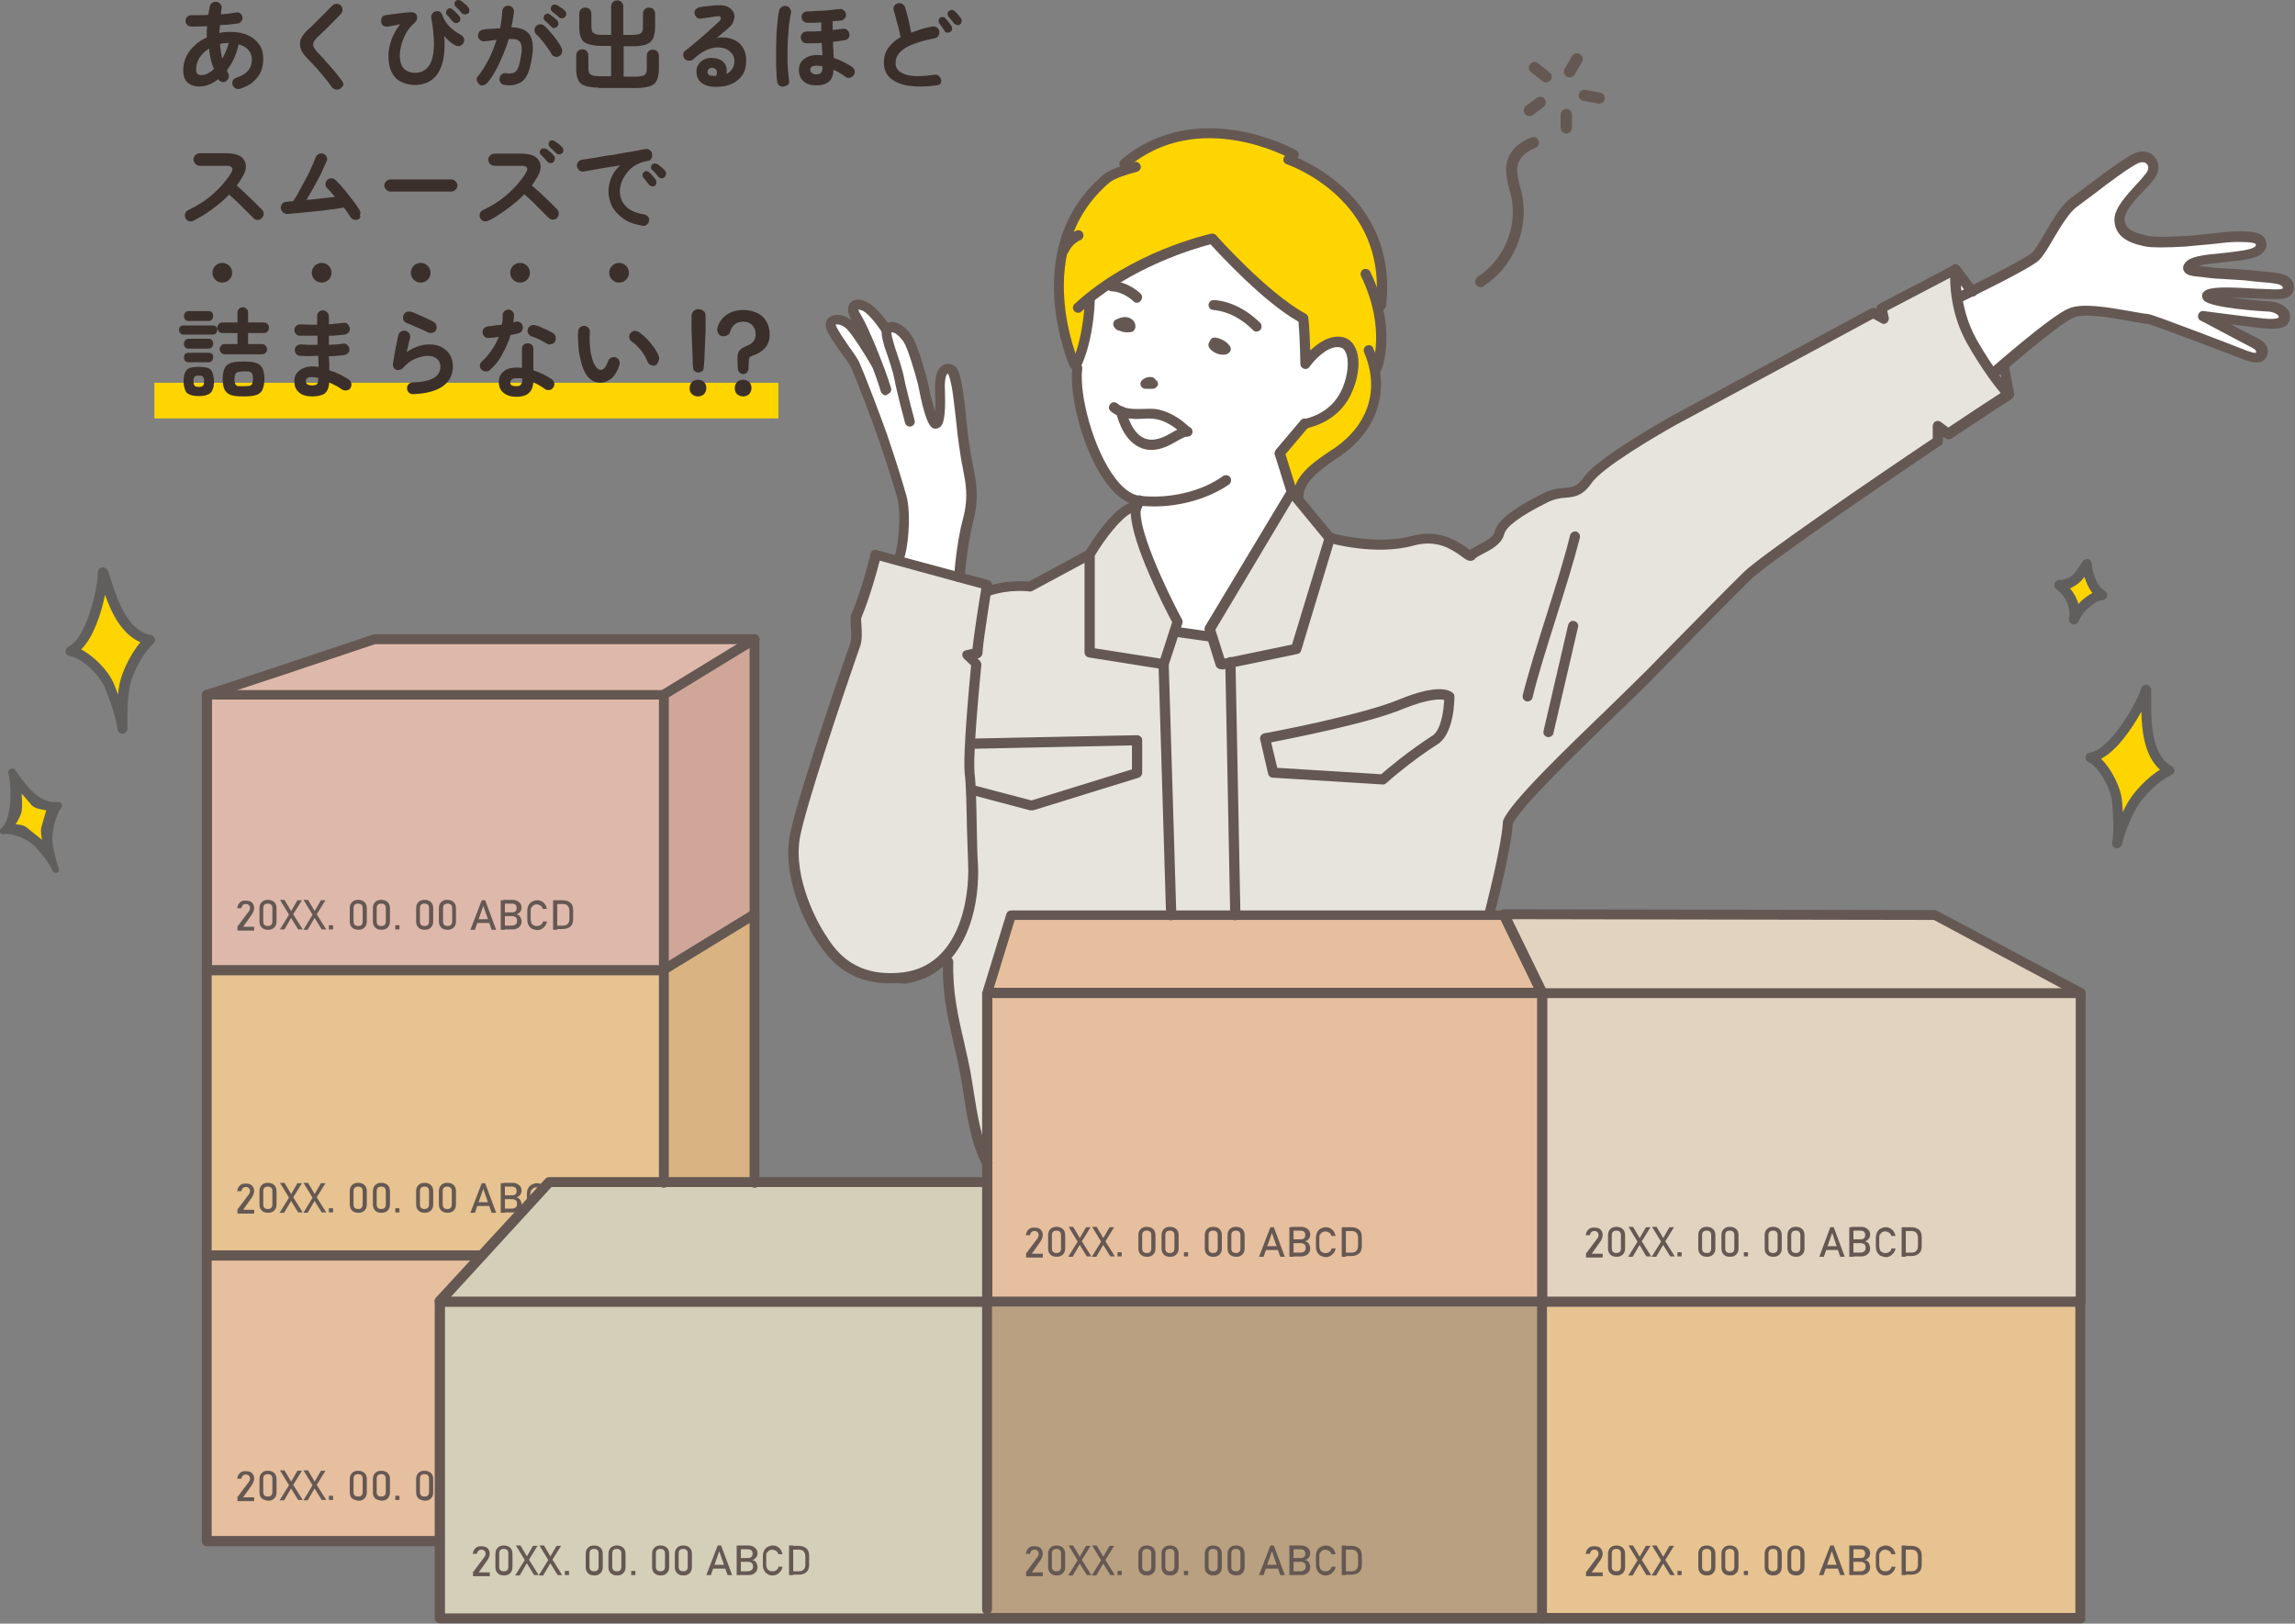<?xml version="1.0" encoding="utf-8"?>
<!-- Generator: Adobe Illustrator 25.0.1, SVG Export Plug-In . SVG Version: 6.00 Build 0)  -->
<svg version="1.1" id="レイヤー_1" xmlns="http://www.w3.org/2000/svg" xmlns:xlink="http://www.w3.org/1999/xlink" x="0px"
	 y="0px" width="605px" height="428px" viewBox="0 0 605 428" style="enable-background:new 0 0 605 428;" xml:space="preserve">
<rect x="0" y="0" width="605" height="428" fill="#808080" stroke="none"/>
<style type="text/css">
	.st0{fill:#FFD500;}
	.st1{fill:#E6BF9E;}
	.st2{fill:#B8A080;}
	.st3{fill:#E1D3BF;}
	.st4{fill:#E6C390;}
	.st5{fill:#D4CFB8;}
	.st6{fill:#DEB9AB;}
	.st7{fill:#CFA698;}
	.st8{fill:#D9B381;}
	.st9{fill:#E7E5DB;}
	.st10{fill:#FFFFFF;}
	.st11{fill:#605F5E;}
	.st12{fill:#655853;}
	.st13{fill:none;stroke:#655853;stroke-width:1.7;stroke-linecap:round;stroke-linejoin:round;stroke-miterlimit:10;}
	.st14{fill:#3B2F2B;}
</style>
<g>
	<rect x="40.7" y="100.9" class="st0" width="164.5" height="9.4"/>
	<g>
		<rect x="260.2" y="261.8" class="st1" width="146.3" height="81.3"/>
		<polygon class="st1" points="406.5,261.8 396.5,241.2 265.9,241.2 261.2,261.8 		"/>
		<polyline class="st2" points="260.2,343.1 260.2,426.6 406.5,426.6 406.5,343.1 261.2,343.1 		"/>
		<polyline class="st3" points="406.6,260.7 406.6,344.2 548.4,344.2 548.4,260.7 407.5,260.7 		"/>
		<polygon class="st4" points="407.1,344.5 548.5,344.5 548.5,425.2 406.5,425.2 		"/>
		<polygon class="st3" points="546.6,261.5 510.1,241.2 397.7,241.2 406.5,261.8 		"/>
		<rect x="115.9" y="344.2" class="st5" width="144.3" height="82.4"/>
		<polygon class="st5" points="116.7,342.2 144.9,311.8 260.5,311.8 260.5,342.2 		"/>
		<polygon class="st6" points="54.5,183.6 54.5,255.7 174.5,255.7 174.5,183.1 		"/>
		<polygon class="st6" points="59,182.5 99.2,168.1 197.9,168.1 174.5,183.1 		"/>
		<polygon class="st7" points="174.5,183.1 174.5,255.7 198.9,241 198.9,169.1 		"/>
		<polygon class="st4" points="54.5,255.7 54.5,331 126.7,331 144.9,311.8 175,311.8 175,255.7 		"/>
		<polygon class="st8" points="175,255.7 198.9,241 198.9,310.7 175,310.7 		"/>
		<polygon class="st1" points="54.5,331 54.5,406.2 115.7,406.2 115.7,343.1 125.9,331.5 		"/>
		<path class="st0" d="M284.3,80.5c0,0,18.4-14.3,34.5-17.3c8.5,9.1,24.7,20.8,24.7,20.8l0.6,12c0,0,9.9-9.4,11.8-3.8
			c1.9,5.7-1.6,11.5-2.7,14.1c-1.1,2.6-9.6,6-9.6,6l-6.1,7.3l3.2,10.2l0.9,0c0,0,3.5-5.9,8.9-9s12.5-12,12.3-17.1s0-7.1,0-7.1
			s1.3-4.9,1.4-9.5c0.1-4.6,0-6.4,0-6.4s2.1-11.7-2.8-19.2s-9.4-12.7-13.3-15c-3.9-2.3-6.9-3.7-6.9-3.7l-1.3-2.4c0,0-8.9-5.2-20.4-5
			c-11.5,0.2-22.1,7.4-22.1,7.4l-0.8,2.3c0,0-7.3,1.7-10.7,8.2c-3.4,6.5-6.7,12.7-6.6,16.1c0.1,3.5,0.6,17.7,0.6,17.7l3.5,9.2
			l2.5-9.2l1.5-6.4l-2.9,0.5"/>
		<path class="st9" d="M260.3,154.1l-2.6,18l-2.6,0.6l2.3,2.3l-1.4,23.9v23.5c0,0,0.9,16.7-2.3,22.3s-7.8,11.8-15.4,12.9
			c-7.6,1.1-14.9-1.3-18.2-5.6c-3.3-4.2-10.6-19.2-11-28.6c-0.4-9.4,16.6-56.3,16.6-56.3l-0.2-3.9l5.4-17L260.3,154.1z"/>
		<path class="st9" d="M259.1,156.9c0,0,5.4-3.6,12.4-2.1c7.5-4.1,15.8-8.5,15.8-8.5s6.3-8.7,8.9-10c2.6-1.3,2.7-2.4,2.7-2.4
			s6.3,19.6,8.9,24.9s2.5,5.8,2.5,5.8l0.2,2.2l8.5,1.2v-1.9l21.3-35.5l10.2,11.3c0,0,7.2,0.1,11.6,0.9c4.3,0.8,10.7-0.3,10.7-0.3
			l5.4,0.3l8.1,3.1l7.1-2.8l2.1-3.2c0,0,7.4-7.3,11.8-8.6c4.4-1.3,9-1.4,9-1.4l3.3-4.6c0,0,16.7-11.8,23.7-15.6s49.6-26.8,49.6-26.8
			h3.5v-1.9l19.1-10c0,0-1,7.4,1.9,13.7c2.9,6.2,8.6,14.9,8.6,14.9l3.5,4.3L513,113.9l-1.8-1l-1.2,3.7l-49,34.6l-32.2,32.4
			l-26.8,26.8l-4.3,5.7l-5,24.3l-126.8,0.8l-5.7,20.5l-0.4,41.5l-4.1-8.3l-2.5-17.9l-4.2-24.8c0,0,6.9-9.7,7.4-18.8
			s-1.3-34.6-1.3-34.6l2.4-23.8l-1-2.6l1.9-1.7L259.1,156.9z"/>
		<path class="st10" d="M356.6,94.7c0.4,3.9-0.8,9-3,10.9c-2.2,1.9-6.3,5-6.3,5l-3.4,1.2l-6,7.8l2.2,10.8l-21.3,35.5v1.9l-9.4-1.2
			l0.7-2.2l-10.7-25.7v-6.9c0,0-5.6-3.6-6.8-5.3c-1.2-1.7-7.2-12-7.6-16s-1.1-15.9-1.1-15.9s3.4-10.8,3.2-16.2
			c5.9-5.3,31.5-15.3,31.5-15.3l24.7,21.4l0.5,10.7c0,0,4.4-4.7,8.1-5C355.7,89.9,356.6,94.7,356.6,94.7z"/>
		<path class="st10" d="M516.1,78v-5.3l3.2,4.1l15.6-7.9l4.4-5l6.6-9.8l12.8-9.5c0,0,5.8-5.3,7.7-2.8c1.9,2.5,0.7,4.3,0.7,4.3
			s-6.7,7-7,8.3s-2.4,4,0.3,7c2.7,2.9,6.7,2.8,12.5,2.4s17.3-1.6,19.6-1.3c2.3,0.4,3.8,0.5,3.6,1.7c-0.1,1.2-1,2.5-3.3,2.9
			c-2.2,0.4-9.9,1.3-11.5,1.8s-2.9,0.8-3.3,1.6s2,1.2,2.4,1.2c0.4,0,18.2,1.2,19.8,1.4c1.6,0.2,2.9,1.4,2.7,3.2
			c-0.2,1.8-4.2,1.3-4.2,1.3L584.6,78c0,0,3.9,2.3,4.4,2c0.5-0.2,11.8,1.7,11.8,1.7s1.5,2,1.2,2.5c-0.3,0.5-2.5,1.2-2.6,1.2
			c-0.2,0-15.1-1.1-15.1-1.1l10.3,6.3c0,0,2.2,1.5,1.5,2.8c-0.7,1.3-2.4,0.8-2.4,0.8l-25.8-9.8c0,0-18.7-3.4-21.3-2.1
			s-18.3,13.3-18.3,13.3l0.7,6.8l-4.6-5.5l-5.4-8.6C518.9,88.3,515.7,80.1,516.1,78z"/>
		<path class="st10" d="M252.5,151.1l1.5-11.5l2.1-9.3l-1.8-11.6l-1.8-17.1c0,0-1.6-4.6-3.2-4.5c-1.6,0.2-2.7,3.1-2.2,5.7
			s0.6,7.6,0.2,7.7s-1.1,0-1.1,0l-3-9.3c0,0-3.3-11-4.2-12.1c-0.9-1.1-4.2-2.7-4.8-3s-2.1-1.1-2.1-1.1s-5.1-5.6-6.1-4.9
			c-0.9,0.7-1.2,1.3-1.2,1.3l0.8,4.7c0,0-4.7-3.2-5.8-1.7c-1.2,1.5,0.5,4.1,0.5,4.1l5,8.5c0,0,10.8,25.7,11.6,31
			c0.8,5.2,1.5,10.5,1.5,10.5l-1.7,9.3C236.7,147.7,252,152.4,252.5,151.1z"/>
		<path class="st0" d="M549.8,150c0,0,0.8,2.4,1.5,4s1.9,2.6,1.9,2.6s-5.2,3.1-5.4,3.5c-0.2,0.4-3.7-5.8-3.7-5.8L549.8,150z"/>
		<path class="st0" d="M565.8,182.9c0,0-0.4,10.1,1.5,14.5c1.9,4.4,3.8,6.1,3.8,6.1s-5.3,3.2-7.4,6.4s-4.7,9.1-4.7,9.1
			s0-4.3-1.1-8.2c-1.1-3.8-4.8-9.9-5.9-10.5c-1-0.6,4.8-2.9,6.7-6C560.6,191.1,565.8,182.9,565.8,182.9z"/>
		<path class="st0" d="M27.6,153.3c0,0-1.4,7.8-3,11.1c-1.6,3.3-5.4,6.8-5.4,6.8s3.9,1.4,5.6,4.1c1.7,2.7,6.6,10.9,6.6,10.9
			s0.3-5.3,1.7-7.9c1.4-2.6,5.4-9.5,5.4-9.5s-6.2-2.9-7.2-6.2C30.3,159.3,27.6,153.3,27.6,153.3z"/>
		<path class="st11" d="M558.1,223.6c-0.1,0-0.2,0-0.3,0c-0.7-0.2-1.2-0.8-1-1.5c0.6-3.3,0.2-7.5,0-10.6l0,0
			c-0.4-4.1-3.9-9.6-6.2-10.6c-0.6-0.2-0.9-0.8-0.8-1.4c0.1-0.6,0.5-1.1,1.1-1.1c5.4-0.8,12.3-12.9,13.6-17c0.2-0.6,0.8-1,1.4-0.9
			c0.6,0.1,1.1,0.6,1.2,1.2c0,0.8,0,1.8,0,3c0,5.3-0.1,14.2,5.4,17.3c0.4,0.2,0.7,0.7,0.7,1.2c0,0.5-0.3,0.9-0.8,1.1
			c-3.2,1.4-7.4,5.6-9.1,8.5c-1.6,2.8-3.1,6.4-3.9,9.8C559.2,223.2,558.7,223.6,558.1,223.6z M559.4,211.2c0.1,1,0.2,2,0.2,2.9
			c0.4-0.9,0.9-1.9,1.4-2.7c1.6-2.7,5-6.4,8.4-8.5c-4.1-3.7-4.8-10.2-4.9-15.3c-2.5,4.5-6.4,10.2-10.6,12.4
			C556.6,202.7,559.1,207.5,559.4,211.2z"/>
		<path class="st11" d="M32,193.4c-0.5-0.1-1-0.6-1-1.1c-0.4-3.2-2-7.8-3.4-11.1c-1.6-3.8-6.6-8-9.1-8.2c-0.6-0.1-1.1-0.5-1.2-1.1
			c-0.1-0.6,0.2-1.2,0.7-1.4c4.9-2.3,7.8-15.6,7.8-19.6c0-0.6,0.4-1.2,1.1-1.3c0.6-0.1,1.3,0.2,1.5,0.8c0.3,0.7,0.6,1.6,0.9,2.6
			c1.6,4.9,4.2,13.1,10.4,14.4c0,0,0,0,0.1,0c0.5,0.1,0.9,0.5,1,1c0.1,0.5,0,1-0.4,1.3c-2.6,2.3-5.4,7.6-6.1,10.8
			c-0.7,3.2-0.8,8.2-0.7,11.5c0,0.7-0.5,1.3-1.2,1.4C32.2,193.4,32.1,193.4,32,193.4z M21.4,171.2c3.3,1.7,7.1,5.5,8.6,9
			c0,0,0,0,0,0c0.2,0.6,0.7,1.6,1.1,2.9c0.1-1.1,0.3-2.2,0.5-3.2c0.7-3.1,2.9-7.6,5.4-10.6c-5-2.2-7.7-7.9-9.3-12.5
			C26.7,161.6,24.7,167.9,21.4,171.2z"/>
		<path class="st11" d="M14.9,230.1c-0.4,0-0.8-0.1-1-0.5c-0.9-2-2.9-4.6-4.6-6.4c-1.9-2.1-6.4-3.7-8.2-3.3
			c-0.4,0.1-0.9-0.1-1.1-0.4s-0.1-0.8,0.3-1.1c3.1-2.6,2.7-12,1.9-14.6c-0.1-0.4,0.1-0.9,0.5-1.1c0.4-0.2,1-0.1,1.2,0.2
			c0.3,0.4,0.7,0.9,1.1,1.5c2.1,2.8,5.5,7.6,10.3,7c0,0,0,0,0,0c0.4,0,0.7,0.1,0.9,0.4c0.2,0.3,0.2,0.7,0,1
			c-1.5,2.1-2.5,6.2-2.4,8.5c0.1,2.3,1,5.6,1.7,7.7c0.2,0.5-0.1,1-0.6,1.2C15.1,230.1,15,230.1,14.9,230.1z"/>
		<path class="st0" d="M5.7,209.2c0,0,0.3,3.2,0,4.7c-0.3,1.5-1.6,3.4-1.6,3.4s1.9,0,2.9,0.8s4.1,3.3,4.1,3.3s-0.5-2.1-0.2-3.3
			s1.3-4.5,1.3-4.5s-3-0.3-3.9-1.4S5.7,209.2,5.7,209.2z"/>
		<path class="st12" d="M525.3,99.9c-0.4,0-0.7-0.2-1-0.5c-0.5-0.6-0.4-1.4,0.1-1.9c0.7-0.6,16.4-14.4,21-16.2
			c3.6-1.5,10.2-0.3,16,0.7c1.9,0.3,3.6,0.7,5,0.8c1.2,0.1,23.3,8.6,24.5,9.1c2.7,1.1,3.6,1.2,3.8,1.1c0.1-0.3,0.3-0.7-1.5-1.6
			c-2.6-1.3-12.6-6.7-13.1-6.9c-0.6-0.3-0.8-1-0.6-1.6c0.2-0.6,0.8-1,1.4-0.9c0,0,9.9,1.3,14.4,1.8c4.6,0.6,5.3,0,5.4-0.1l0,0
			c0,0,0-0.1,0-0.2c0-0.6-1.4-1.4-3.3-1.4c-0.1,0-14.5-0.8-16.4-2.9c-0.3-0.3-0.5-0.8-0.5-1.2c0-0.5,0.2-0.9,0.6-1.2
			c1.3-1.2,5.4-1.2,13.6-0.7c1,0,1.9,0.1,2.8,0.1l0.3,0c1.3,0.1,3.6,0.2,4-0.2c0-0.3,0-1-2.4-1.3c-0.5-0.1-1.6-0.2-2.9-0.3
			c-1.4-0.1-3.1-0.3-4.8-0.5c-1.3-0.1-3-0.2-4.7-0.3c-1.9-0.1-3.8-0.2-5.2-0.4c-0.5-0.1-1.1-0.1-1.6-0.2c-2.4-0.2-3.9-0.4-4.5-1.6
			c-0.2-0.3-0.4-1.1,0.2-1.9c1.2-1.9,4.7-2.3,10.3-2.8l1.6-0.2c1.5-0.2,6-0.6,6.8-1.6c0-0.1,0.1-0.2,0.1-0.5
			c-0.4-0.7-4.3-0.6-5.8-0.6c-0.8,0-3,0.2-5.3,0.5c-2.5,0.2-5.3,0.5-7.5,0.7c-5.2,0.3-8.7,0.3-10.4,0c-2.8-0.6-8.1-1.7-8.3-6.9
			c-0.1-3.1,3-6.4,5.7-9.4c1.1-1.1,2-2.2,2.7-3.1c0.6-0.8,0.7-1.7,0.2-2.3c-0.5-0.6-1.3-0.7-2.3-0.3c-2.2,1-7.9,5.2-12,8.4
			c-1.7,1.3-3.3,2.4-4.3,3.2c-1.9,1.4-4.1,5-6,8.2c-1.5,2.6-2.8,4.8-4,5.9c-2.5,2.3-18.9,10.2-20.7,11.1c-0.7,0.3-1.5,0-1.8-0.6
			c-0.3-0.7,0-1.5,0.6-1.8c7.1-3.5,18.4-9.2,20.1-10.7c0.9-0.8,2.2-3.1,3.5-5.3c2-3.4,4.3-7.3,6.7-9.1c1.1-0.8,2.6-1.9,4.3-3.2
			c4.5-3.4,10.1-7.6,12.6-8.7c2-0.9,4.2-0.5,5.4,1.1c1.2,1.5,1.2,3.7-0.1,5.5c-0.7,1-1.8,2.2-2.9,3.3c-2.3,2.4-5.1,5.5-5,7.5
			c0.1,2.3,1.6,3.4,6.2,4.4c1.5,0.3,4.9,0.3,9.7,0c2.2-0.1,5-0.4,7.4-0.7c2.6-0.3,4.6-0.5,5.5-0.5c3.9-0.1,8-0.1,8.5,2.8
			c0.2,1,0,1.8-0.6,2.5c-1.1,1.4-3.3,2.1-8.6,2.6l-1.6,0.2c-2.6,0.3-5.4,0.5-7,1c0.3,0,0.7,0.1,1,0.1c0.5,0.1,1.1,0.1,1.6,0.2
			c1.3,0.2,3.2,0.3,5.1,0.4c1.7,0.1,3.4,0.2,4.8,0.3c1.7,0.2,3.3,0.3,4.8,0.5c1.3,0.1,2.4,0.2,3,0.3c3.2,0.4,4.8,1.7,4.8,3.9
			c0,0.8-0.3,1.5-0.8,2c-1.2,1.2-3.4,1.1-5.9,1l-0.3,0c-0.9,0-1.8-0.1-2.8-0.1c-1.9-0.1-4.5-0.2-6.8-0.3c3.5,0.5,7.8,0.9,9.7,1
			c2.9,0.1,5.9,1.5,5.9,4.1c0,1.1-0.5,1.8-0.9,2.2c-1.2,1-3.3,1.2-7.5,0.7c-1.9-0.2-4.6-0.6-7.2-0.9c2.7,1.4,5.4,2.9,6.6,3.4
			c2.7,1.3,3.7,3,2.9,4.9c-1.2,2.9-4.6,1.6-7.3,0.5c-3.6-1.4-22.7-8.6-24-8.9c-1.3-0.1-3.1-0.5-5.1-0.8c-4.9-0.9-11.6-2.1-14.5-0.9
			c-3.4,1.4-15.8,11.9-20.2,15.8C525.9,99.8,525.6,99.9,525.3,99.9z"/>
		<path class="st12" d="M321.8,176.4c-0.6,0-1.1-0.4-1.3-0.9l-2.9-9.3c-0.1-0.4-0.1-0.8,0.1-1.1l21.7-36.1c0.4-0.6,1.2-0.8,1.8-0.5
			c0.6,0.4,0.8,1.2,0.5,1.8L320.4,166l2.4,7.6l17.8-3.7l8.7-28.6c0.2-0.7,0.9-1.1,1.7-0.9c0.7,0.2,1.1,1,0.9,1.7l-8.9,29.4
			c-0.1,0.5-0.5,0.8-1,0.9l-19.7,4.1C322,176.4,321.9,176.4,321.8,176.4z"/>
		<path class="st12" d="M325.6,242.6c-0.7,0-1.3-0.6-1.3-1.3l-1.3-66.7c0-0.7,0.6-1.3,1.3-1.4c0.7-0.1,1.3,0.6,1.4,1.3l1.3,66.7
			C326.9,241.9,326.3,242.5,325.6,242.6C325.6,242.6,325.6,242.6,325.6,242.6z"/>
		<path class="st12" d="M318.9,169.1c-0.1,0-0.1,0-0.2,0l-8.5-1.2c-0.7-0.1-1.2-0.8-1.1-1.5c0.1-0.7,0.8-1.2,1.5-1.1l8.5,1.2
			c0.7,0.1,1.2,0.8,1.1,1.5C320.1,168.6,319.6,169.1,318.9,169.1z"/>
		<path class="st12" d="M306.7,176.4c-0.1,0-0.1,0-0.2,0l-19.5-3.1c-0.6-0.1-1.1-0.7-1.1-1.3v-25.8c0-0.2,0.1-0.5,0.2-0.7
			c1.4-2.3,8.5-13.9,13.6-13.1c0.4,0.1,0.7,0.3,0.9,0.6c0.2,0.3,0.3,0.7,0.2,1.1c-1.1,4.4,5.8,19.9,10.8,29.2c0.2,0.3,0.2,0.7,0.1,1
			l-3.7,11.2C307.8,176.1,307.3,176.4,306.7,176.4z M288.6,170.9l17.3,2.7l3.1-9.6c-2-3.7-10.7-20.8-10.9-28.7
			c-2.5,1.3-6.6,6.3-9.5,11.2V170.9z"/>
		<path class="st12" d="M260.3,157.3c-0.5,0-1.1-0.3-1.3-0.9c-0.2-0.7,0.1-1.4,0.8-1.7c5.1-1.8,9.9-1.5,11.4-1.4l15.4-8.3
			c0.6-0.3,1.4-0.1,1.8,0.5c0.3,0.6,0.1,1.5-0.5,1.8l-15.8,8.5c-0.2,0.1-0.5,0.2-0.8,0.1c-0.1,0-5.2-0.7-10.6,1.2
			C260.6,157.3,260.4,157.3,260.3,157.3z"/>
		<path class="st12" d="M304.2,133.5c-1.4,0-2.7-0.1-4-0.2c-2.8-0.3-5.6-2.2-8.2-5.5c-6.4-8.2-10.3-23.7-9.3-31
			c0.1-0.7,0.8-1.2,1.5-1.1c0.7,0.1,1.2,0.8,1.1,1.5c-0.9,6.7,2.9,21.4,8.8,29c2.1,2.7,4.3,4.3,6.4,4.5c7.8,0.9,16.4-1.2,21.9-5.2
			c0.6-0.4,1.4-0.3,1.9,0.3c0.4,0.6,0.3,1.4-0.3,1.9C318.8,131.3,311.5,133.5,304.2,133.5z"/>
		<path class="st12" d="M344.4,113c-0.6,0-1.1-0.4-1.3-1c-0.2-0.7,0.3-1.4,1-1.6c4.8-1.2,8.1-4,9.9-8.3c1.4-3.5,1.7-7.3,0.7-9.3
			c-0.3-0.7-0.8-1.1-1.3-1.2c-3.2-0.8-7,3.4-8.2,5.1c-0.3,0.5-0.9,0.7-1.5,0.5c-0.5-0.2-0.9-0.7-0.9-1.2c0-0.1-0.1-6.7-0.5-11.2
			c-9.2-5.2-20.5-17.5-23.2-20.4c-3.8,1-21.1,5.9-34,17.7c-0.5,0.5-1.4,0.5-1.9-0.1c-0.5-0.5-0.5-1.4,0.1-1.9
			c15-13.8,35.1-18.3,36-18.5c0.5-0.1,1,0.1,1.3,0.4c0.1,0.2,13.7,15.4,23.6,20.7c0.4,0.2,0.6,0.6,0.7,1c0.3,2.6,0.4,6.1,0.5,8.7
			c2.1-2,5.3-4.3,8.7-3.5c1.3,0.3,2.4,1.2,3.1,2.6c1.4,2.7,1.2,7.1-0.6,11.4c-2,5-6.1,8.5-11.7,9.9C344.6,113,344.5,113,344.4,113z"
			/>
		<path class="st12" d="M296.4,44.5c-0.4,0-0.8-0.2-1-0.5c-0.5-0.6-0.4-1.4,0.2-1.9c20.2-17,45.9-2.6,46.1-2.5
			c0.6,0.4,0.9,1.2,0.5,1.8c-0.4,0.6-1.2,0.9-1.8,0.5c-0.2-0.1-24.3-13.6-43.1,2.2C297,44.4,296.7,44.5,296.4,44.5z"/>
		<path class="st12" d="M283.2,97.4c-0.5,0-1-0.3-1.2-0.8c-0.1-0.3-13.7-31.3,8.8-50.5c2.1-1.8,7.6-3.2,8.3-3.4
			c0.7-0.2,1.4,0.3,1.6,1c0.2,0.7-0.3,1.4-1,1.6c-2.1,0.5-5.9,1.7-7.2,2.8c-21,17.9-8.2,47.1-8.1,47.4c0.3,0.7,0,1.5-0.7,1.8
			C283.5,97.4,283.3,97.4,283.2,97.4z"/>
		<path class="st12" d="M252.7,153.4c-0.1,0-0.1,0-0.2,0c-0.7-0.1-1.2-0.8-1.1-1.5c0.1-0.6,0.3-1.6,0.3-2.1c0-0.4,0.7-7.6,2.1-12.8
			c1.6-5.9,0.8-9.5,0-13.7c-0.3-1.3-0.5-2.6-0.7-4c-0.5-3.1-0.9-6.6-1.2-9.7c-0.4-3.3-0.7-6.1-1-7.6c-0.2-1.1-0.7-3.2-1-3.5h0
			c-0.1,0-0.2,0-0.2,0.1c-0.1,0.1-0.8,0.9-0.6,4.3c0.3,8.1-0.7,9.1-1.2,9.6c-0.4,0.4-0.9,0.5-1.4,0.5c-0.9-0.1-2.3-0.2-4.5-11.7
			c-0.9-3.5-2.8-9.8-3.8-11.2c-1.3-1.9-2.6-2.6-3.2-2.5c-0.1,0.5,0.3,1.8,0.5,2.5l0.2,0.7c0.1,0.5,0.4,1.3,0.7,2.2
			c0.6,1.9,1.5,4.3,1.9,6.5c0.6,3.2,2.8,11.2,2.8,11.3c0.2,0.7-0.2,1.4-0.9,1.6c-0.7,0.2-1.4-0.2-1.6-0.9c-0.1-0.3-2.2-8.2-2.8-11.5
			c-0.4-2.1-1.2-4.3-1.8-6.2c-0.3-0.9-0.6-1.8-0.8-2.3l-0.2-0.7c-0.5-1.9-1.3-4.5,0.8-5.6c2-1,4.5,0.3,6.6,3.4
			c1.6,2.3,4,11.2,4.2,12.2c0.5,2.7,1.3,5.7,1.9,7.7c0.1-1.1,0.1-2.9,0-5.4c-0.1-3.1,0.3-5.2,1.4-6.3c0.6-0.6,1.3-0.9,2.1-0.9
			c2.5,0.1,3,2.5,3.6,5.6c0.3,1.6,0.7,4.5,1,7.8c0.3,3.1,0.7,6.6,1.2,9.6c0.2,1.4,0.5,2.6,0.7,3.9c0.9,4.3,1.7,8.4,0,14.9
			c-1.3,5.1-2,12.3-2,12.3c0,0.7-0.3,2.1-0.3,2.3C253.9,152.9,253.4,153.4,252.7,153.4z"/>
		<path class="st12" d="M233.5,104.2c-0.6,0-1.1-0.4-1.3-1c-1.6-5.4-5.7-15.5-7.6-18.6c-1.6-2.6-1.1-4-0.4-4.8
			c0.9-1,2.5-1.1,4.3-0.2c2.9,1.4,5.8,5.9,6.1,6.4c0.4,0.6,0.2,1.4-0.4,1.8c-0.6,0.4-1.4,0.2-1.8-0.4c-0.8-1.2-3.2-4.6-5-5.5
			c-0.5-0.2-0.9-0.3-1.1-0.3c0,0.2,0.2,0.7,0.7,1.5c2,3.3,6.2,13.6,7.9,19.2c0.2,0.7-0.2,1.4-0.9,1.6
			C233.8,104.2,233.6,104.2,233.5,104.2z"/>
		<path class="st12" d="M237.1,148.2c-0.2,0-0.4,0-0.6-0.1c-0.7-0.3-0.9-1.1-0.6-1.8c0.7-1.5,1.9-10.4,0.6-15.2
			c-1.7-5.9-4-12.7-4.9-15.3c-1.6-4.8-6-16.2-7.3-19c-0.4-1-1.6-2.5-2.7-4c-2.7-3.8-4.9-6.8-3.5-8.6c0.5-0.7,1.3-1.1,2.3-1.2
			c1.4-0.1,3.1,0.5,4.5,1.7c1.9,1.6,6.7,9.6,7.2,10.5c0.4,0.6,0.2,1.4-0.5,1.8c-0.6,0.4-1.4,0.2-1.8-0.5c-1.9-3.3-5.5-8.9-6.7-9.9
			c-1-0.9-2-1.1-2.5-1.1c-0.2,0-0.3,0.1-0.3,0.1c0.2,1,2.3,4,3.4,5.6c1.2,1.7,2.4,3.3,2.9,4.5c1.3,2.9,5.7,14.4,7.4,19.3
			c0.9,2.7,3.2,9.5,4.9,15.5c1.5,5.4,0.3,15-0.7,17C238.1,147.9,237.6,148.2,237.1,148.2z"/>
		<path class="st12" d="M342.2,132.5c-0.7,0-1.3-0.6-1.3-1.3c0-5.6,4.8-9,10-12.5l1.1-0.7c8.9-6.3,11.7-15.6,7.6-25.1
			c-0.3-0.7,0-1.5,0.7-1.8c0.7-0.3,1.5,0,1.7,0.7c4.6,10.5,1.4,21.4-8.5,28.3l-1.1,0.7c-4.7,3.3-8.8,6.2-8.8,10.4
			C343.5,131.9,342.9,132.5,342.2,132.5z"/>
		<path class="st12" d="M362.9,98.3c-0.2,0-0.3,0-0.5-0.1c-0.7-0.3-1-1-0.7-1.7c0-0.1,3.8-9.9-2.9-23.7c-0.3-0.7,0-1.5,0.6-1.8
			c0.7-0.3,1.5,0,1.8,0.6c7.2,14.9,3.2,25.4,3,25.8C363.9,98,363.4,98.3,362.9,98.3z"/>
		<path class="st12" d="M364.1,81.8c-0.1,0-0.1,0-0.2,0c-0.7-0.1-1.3-0.7-1.2-1.5c3.2-27.9-23.2-36.9-23.5-37
			c-0.7-0.2-1.1-1-0.8-1.7s1-1.1,1.7-0.8c0.3,0.1,28.7,9.8,25.3,39.8C365.3,81.3,364.7,81.8,364.1,81.8z"/>
		<path class="st12" d="M337.4,120.8c-0.3,0-0.6-0.1-0.9-0.3c-0.6-0.5-0.6-1.3-0.2-1.9l6.6-7.8c0.5-0.6,1.3-0.6,1.9-0.2
			c0.6,0.5,0.6,1.3,0.2,1.9l-6.6,7.8C338.2,120.7,337.8,120.8,337.4,120.8z"/>
		<path class="st12" d="M340.6,131.1c-0.6,0-1.1-0.4-1.3-0.9l-3.2-10.2c-0.2-0.7,0.2-1.4,0.9-1.7c0.7-0.2,1.4,0.2,1.7,0.9l3.2,10.2
			c0.2,0.7-0.2,1.4-0.9,1.7C340.9,131,340.7,131.1,340.6,131.1z"/>
		<path class="st12" d="M284.1,96.7c-0.2,0-0.3,0-0.5-0.1c-0.7-0.3-1-1.1-0.7-1.7c3-7.4,3.1-16.3,3.1-16.4c0-0.7,0.6-1.3,1.3-1.3
			c0,0,0,0,0,0c0.7,0,1.3,0.6,1.3,1.3c0,0.4,0,9.5-3.3,17.4C285.1,96.4,284.6,96.7,284.1,96.7z"/>
		<path class="st12" d="M299.5,135.1c-0.2,0-0.4,0-0.5-0.1c-0.7-0.3-1-1.1-0.7-1.8l0.8-1.8c0.3-0.7,1.1-1,1.8-0.7
			c0.7,0.3,1,1.1,0.7,1.8l-0.8,1.8C300.5,134.8,300,135.1,299.5,135.1z"/>
		<path class="st12" d="M529.6,105c-0.6,0-1.2-0.4-1.3-1.1l-1.4-7.5c-0.1-0.7,0.3-1.4,1.1-1.5c0.7-0.1,1.4,0.3,1.5,1.1l1.4,7.5
			c0.1,0.7-0.3,1.4-1.1,1.5C529.7,105,529.7,105,529.6,105z"/>
		<path class="st12" d="M519.9,78.2c-0.4,0-0.8-0.2-1.1-0.5l-4.4-5.9c-0.4-0.6-0.3-1.4,0.3-1.9c0.6-0.4,1.4-0.3,1.9,0.3l4.4,5.9
			c0.4,0.6,0.3,1.4-0.3,1.9C520.5,78.1,520.2,78.2,519.9,78.2z"/>
		<path class="st12" d="M234.5,259.2c-11.6,0-16.5-7.3-18.5-10.2l-0.3-0.4c-3.4-4.9-9.3-16.9-7.6-27.7c1.2-7.8,11.4-38.1,16.1-51.5
			c0.3-1,0.2-2.9,0.1-4.3c-0.1-1.6-0.1-2.5,0.1-3.1c2.9-6.8,5.1-16,5.1-16.1c0.1-0.3,0.3-0.7,0.6-0.8c0.3-0.2,0.7-0.2,1-0.1
			l29.4,7.9c0.7,0.2,1.1,0.8,1,1.5c0,0.1-2.2,13.8-2.4,16.6l-0.1,1.3c-0.1,0.6-0.5,1-1,1.2l-0.3,0.1l0.6,0.6
			c0.3,0.3,0.4,0.7,0.4,1.1c-1.5,15.4-2.1,25.5-1.8,28.4c0.4,3.3,0.5,9.2,0.6,14.9c0.1,3.4,0.1,6.6,0.3,9c0.7,14.4-5,29.8-19.3,31.7
			C237.1,259.1,235.8,259.2,234.5,259.2z M231.9,147.8c-0.7,2.8-2.6,9.7-4.9,15.2c0,0.2,0,1.2,0.1,1.9c0.1,1.8,0.2,3.8-0.3,5.3
			c-4.7,13.4-14.8,43.5-16,51c-1.6,10.4,4.6,22.1,7.2,25.8l0.3,0.5c2.1,3.1,7.1,10.4,19.9,8.8c14.5-1.9,17.5-19,17-28.9
			c-0.1-2.4-0.2-5.6-0.3-9.1c-0.1-5.3-0.2-11.4-0.6-14.6l0,0c-0.3-3.1,0.2-12.6,1.7-28.3l-1.9-1.8c-0.3-0.3-0.5-0.8-0.4-1.3
			c0.1-0.5,0.5-0.8,1-0.9l1.7-0.4l0-0.3c0.2-2.4,1.7-12.2,2.3-15.6L231.9,147.8z"/>
		<path class="st12" d="M392.5,242.4c-0.1,0-0.2,0-0.3,0c-0.7-0.2-1.1-0.9-0.9-1.6c0-0.2,4.5-17.2,4.9-24.2c0-0.2,0-0.3,0.1-0.4
			c2.1-5,16.4-18.7,27.9-29.8c4.1-4,7.7-7.5,10.1-9.9l4.2-4.3c7.8-7.9,15.8-16.1,21.2-21.4c4.4-4.3,33.1-24,49.8-35.2v-3.3
			c0-0.5,0.3-1,0.7-1.2c0.5-0.2,1-0.2,1.4,0.1l2,1.5c6.1-4.1,11.5-7.6,13.8-9.1c-1.6-1.9-5-6.3-8.8-13c-3.9-6.9-4.5-13.8-4.5-17.4
			l-16.6,8.7l0.4,1.8c0.1,0.5-0.1,1-0.5,1.4c-0.4,0.3-1,0.4-1.4,0.1l-2.2-1.2l-52,28c-5.2,2.9-19.5,11.3-22.2,15.3
			c-2.4,3.5-4.6,3.7-6.9,3.9c-1.4,0.1-2.9,0.3-4.9,1.3c-7,3.5-10.8,6.3-11.3,8.4c-0.7,2.6-3.5,4-5.6,5.1c-0.7,0.4-1.7,0.9-1.9,1.1
			c-0.2,0.4-0.6,0.6-1,0.7c-0.9,0.2-1.6-0.3-2.8-1.2c-2.4-1.7-6.3-4.5-12.5-2.8c-10,2.8-22.1-0.6-22.6-0.8c-0.3-0.1-0.5-0.2-0.7-0.4
			l-9.8-11.9c-0.5-0.6-0.4-1.4,0.2-1.9c0.6-0.5,1.4-0.4,1.9,0.2l9.6,11.6c2.1,0.5,12.4,3,20.8,0.7c7.4-2,12.4,1.5,14.7,3.2
			c0.2,0.2,0.5,0.3,0.7,0.5c0.6-0.5,1.4-0.9,2.3-1.4c1.6-0.8,3.9-2,4.2-3.4c0.8-3,4.7-6.1,12.7-10.1c2.4-1.2,4.3-1.4,5.8-1.5
			c2.1-0.2,3.3-0.3,5-2.8c3.6-5.2,22.3-15.6,23.1-16.1l52.6-28.4c0.4-0.2,0.9-0.2,1.3,0l0.2,0.1c-0.1-0.5,0.2-1.1,0.7-1.3l19.5-10.2
			c0.4-0.2,1-0.2,1.4,0.1c0.4,0.3,0.6,0.7,0.6,1.2c0,0.1-0.8,9.4,4.1,18.2c5.1,9,9.4,13.6,9.5,13.7c0.3,0.3,0.4,0.7,0.4,1.1
			c0,0.4-0.3,0.7-0.6,1c-0.1,0-7.3,4.7-15.9,10.4c-0.5,0.3-1.1,0.3-1.6-0.1l-0.6-0.4v1.2c0,0.4-0.2,0.9-0.6,1.1
			c-22.1,14.9-46.2,31.6-50,35.3c-5.4,5.3-13.4,13.5-21.2,21.4l-4.2,4.3c-2.4,2.5-6,6-10.2,10c-10.5,10.2-24.9,24.1-27.2,28.7
			c-0.5,7.4-4.8,23.8-5,24.5C393.7,242,393.1,242.4,392.5,242.4z"/>
		<path class="st12" d="M364.6,206.8C364.6,206.8,364.6,206.8,364.6,206.8l-29.1-1.8c-0.6,0-1.1-0.5-1.2-1l-2.1-9.1
			c-0.1-0.4,0-0.7,0.2-1c0.2-0.3,0.5-0.5,0.9-0.6c0.3,0,25.4-4.7,35.5-8.9c10.4-4.3,13.5-2.4,14.2-1.7c0.3,0.2,0.4,0.6,0.4,0.9
			c0,0.9,0,9.1-4,12.3c-7.7,4.9-13.8,10.4-13.9,10.5C365.3,206.6,364.9,206.8,364.6,206.8z M336.7,202.4l27.4,1.7
			c1.5-1.3,7-6,13.7-10.3c2.2-1.7,2.8-6.8,2.9-9.3c-1-0.2-4-0.4-10.9,2.4c-9.1,3.8-29.2,7.7-34.7,8.8L336.7,202.4z"/>
		<path class="st12" d="M308.7,242.6c-0.7,0-1.3-0.6-1.3-1.3l-2-66.1c0-0.7,0.6-1.3,1.3-1.4c0.7,0,1.3,0.6,1.4,1.3l2,66.1
			C310.1,241.9,309.5,242.5,308.7,242.6C308.8,242.6,308.8,242.6,308.7,242.6z"/>
		<path class="st12" d="M271.8,213.6c-0.1,0-0.2,0-0.3,0l-15.5-4.1c-0.7-0.2-1.1-0.9-0.9-1.6c0.2-0.7,0.9-1.1,1.6-0.9l15.2,4
			l26.5-8.2v-6.3l-42.5,0.9c0,0,0,0,0,0c-0.7,0-1.3-0.6-1.3-1.3c0-0.7,0.6-1.3,1.3-1.4l43.8-0.9c0.3,0,0.7,0.1,1,0.4
			c0.3,0.2,0.4,0.6,0.4,0.9v8.6c0,0.6-0.4,1.1-0.9,1.3l-27.8,8.6C272.1,213.6,272,213.6,271.8,213.6z"/>
		<path class="st12" d="M402.7,184.9c-0.1,0-0.2,0-0.3,0c-0.7-0.2-1.1-0.9-1-1.6c1.6-6.3,4-13.9,6.3-21.2c2.3-7.3,4.7-14.8,6.2-21
			c0.2-0.7,0.9-1.1,1.6-1c0.7,0.2,1.1,0.9,1,1.6c-1.6,6.3-4,13.9-6.3,21.2c-2.3,7.3-4.7,14.8-6.2,21
			C403.9,184.5,403.3,184.9,402.7,184.9z"/>
		<path class="st13" d="M402.8,261.8"/>
		<g>
			<path class="st12" d="M406.5,344.4H260.2c-0.7,0-1.3-0.6-1.3-1.3v-81.3c0-0.1,0-0.3,0.1-0.4l6.3-20.5c0.2-0.6,0.7-0.9,1.3-0.9
				h130c0.5,0,1,0.3,1.2,0.7l10,20.5c0.1,0.2,0.1,0.4,0.1,0.6v81.3C407.8,343.8,407.2,344.4,406.5,344.4z M261.6,341.8h143.6v-78.7
				H262c-0.1,0-0.3,0-0.4-0.1V341.8z M262,260.4h142.3l-8.7-17.9H267.5L262,260.4z"/>
			<path class="st12" d="M406.5,427.9c-0.7,0-1.3-0.6-1.3-1.3v-83.5c0-0.7,0.6-1.3,1.3-1.3h140.7v-78.7H406.5
				c-0.7,0-1.3-0.6-1.3-1.3c0-0.7,0.6-1.3,1.3-1.3h142c0.7,0,1.3,0.6,1.3,1.3v81.3c0,0.7-0.6,1.3-1.3,1.3H407.8v82.2
				C407.8,427.3,407.2,427.9,406.5,427.9z"/>
			<path class="st12" d="M548.5,263.1c-0.2,0-0.4-0.1-0.6-0.2l-38.1-20.4l-113.3-0.2c-0.7,0-1.3-0.6-1.3-1.3c0-0.7,0.6-1.3,1.3-1.3
				h0l113.6,0.2c0.2,0,0.4,0.1,0.6,0.2l38.4,20.5c0.6,0.3,0.9,1.1,0.5,1.8C549.5,262.8,549,263.1,548.5,263.1z"/>
			<path class="st12" d="M548.5,427.9H115.9c-0.7,0-1.3-0.6-1.3-1.3v-83.5c0-0.7,0.6-1.3,1.3-1.3h144.3c0.7,0,1.3,0.6,1.3,1.3v81.1
				c0,0.4-0.2,0.8-0.5,1h286.1v-82.2c0-0.7,0.6-1.3,1.3-1.3c0.7,0,1.3,0.6,1.3,1.3v83.5C549.9,427.3,549.3,427.9,548.5,427.9z
				 M117.3,425.3h142.1c-0.3-0.2-0.5-0.6-0.5-1v-79.8H117.3V425.3z"/>
			<path class="st12" d="M115.9,344.4c-0.3,0-0.6-0.1-0.9-0.4c-0.5-0.5-0.6-1.3-0.1-1.9l28.9-31.4c0.3-0.3,0.6-0.4,1-0.4h115.4
				c0.7,0,1.3,0.6,1.3,1.3c0,0.7-0.6,1.3-1.3,1.3H145.4L116.9,344C116.6,344.3,116.3,344.4,115.9,344.4z"/>
			<path class="st12" d="M175,313.1c-0.7,0-1.3-0.6-1.3-1.3v-54.7H54.5c-0.7,0-1.3-0.6-1.3-1.3v-72.6c0-0.7,0.6-1.3,1.3-1.3H175
				c0.7,0,1.3,0.6,1.3,1.3v128.6C176.3,312.5,175.7,313.1,175,313.1z M55.9,254.4h117.8v-70H55.9V254.4z"/>
			<path class="st12" d="M127.1,332.3H54.5c-0.7,0-1.3-0.6-1.3-1.3v-75.3c0-0.7,0.6-1.3,1.3-1.3c0.7,0,1.3,0.6,1.3,1.3v73.9h71.3
				c0.7,0,1.3,0.6,1.3,1.3S127.8,332.3,127.1,332.3z"/>
			<path class="st12" d="M115.9,407.6H54.5c-0.7,0-1.3-0.6-1.3-1.3V331c0-0.7,0.6-1.3,1.3-1.3c0.7,0,1.3,0.6,1.3,1.3v73.9h60.1
				c0.7,0,1.3,0.6,1.3,1.3S116.7,407.6,115.9,407.6z"/>
			<path class="st12" d="M198.9,313.1c-0.7,0-1.3-0.6-1.3-1.3V169.8H98.9c-43.4,14.6-44.1,14.6-44.4,14.6c-0.7,0-1.3-0.6-1.3-1.3
				c0-0.7,0.5-1.2,1.2-1.3c1.8-0.4,27.2-8.9,43.9-14.5c0.1,0,0.3-0.1,0.4-0.1h100.2c0.7,0,1.3,0.6,1.3,1.3v143.2
				C200.2,312.5,199.6,313.1,198.9,313.1z"/>
			<path class="st12" d="M175,184.4c-0.4,0-0.9-0.2-1.1-0.6c-0.4-0.6-0.2-1.4,0.4-1.8l23.9-14.6c0.6-0.4,1.4-0.2,1.8,0.4
				c0.4,0.6,0.2,1.4-0.4,1.8l-23.9,14.6C175.5,184.4,175.2,184.4,175,184.4z"/>
			<path class="st12" d="M175,256.9c-0.4,0-0.9-0.2-1.1-0.6c-0.4-0.6-0.2-1.4,0.4-1.8l23.9-14.6c0.6-0.4,1.4-0.2,1.8,0.4
				c0.4,0.6,0.2,1.4-0.4,1.8l-23.9,14.6C175.5,256.9,175.2,256.9,175,256.9z"/>
		</g>
		<path class="st12" d="M408.2,194.3c-0.1,0-0.2,0-0.3,0c-0.7-0.2-1.2-0.9-1-1.6l6.5-28c0.2-0.7,0.9-1.2,1.6-1
			c0.7,0.2,1.2,0.9,1,1.6l-6.5,28C409.4,193.9,408.8,194.3,408.2,194.3z"/>
		<path class="st12" d="M280.5,67.1c-0.2,0-0.3,0-0.5-0.1c-0.7-0.3-1-1.1-0.7-1.7c0.8-2,2.4-3.6,4.4-4.5c0.7-0.3,1.5,0,1.8,0.7
			c0.3,0.7,0,1.5-0.7,1.8c-1.4,0.6-2.5,1.8-3.1,3.1C281.5,66.8,281.1,67.1,280.5,67.1z"/>
		<path class="st12" d="M260.2,307.9c-0.5,0-0.9-0.3-1.2-0.7c-3-5.7-4.1-13-5.1-19.5l-0.2-1.3c-0.6-4-1.5-7.7-2.3-11.3
			c-1.6-7-3.1-13.5-2.8-21.6c0-0.7,0.6-1.3,1.4-1.3c0.7,0,1.3,0.6,1.3,1.4c-0.2,7.7,1.2,14.1,2.8,20.9c0.8,3.6,1.7,7.3,2.3,11.5
			l0.2,1.3c1,6.3,2.1,13.4,4.9,18.7c0.3,0.6,0.1,1.5-0.6,1.8C260.7,307.8,260.5,307.9,260.2,307.9z"/>
		<path class="st11" d="M546.7,164.6c0,0-0.1,0-0.1,0c-0.7-0.1-1.2-0.6-1.2-1.3c0-0.1,0-0.2,0-0.3l0,0c0.6-2.7-0.8-5.8-3.3-7.7
			c-0.5-0.3-0.7-0.9-0.5-1.5c0.2-0.5,0.7-0.9,1.2-0.9c3.2-0.1,4.3-1.9,6-4.6l0.2-0.3c0.3-0.5,0.9-0.7,1.4-0.6c0.6,0.1,1,0.6,1,1.2
			c0.2,2.3,1.3,6,3.4,7.1c0.5,0.3,0.8,0.9,0.7,1.4c-0.1,0.6-0.6,1-1.2,1.1c-1.3,0.1-2.1,0.7-3.3,1.7l-0.5,0.4
			c-1.2,0.9-2.3,2.8-2.5,3.3c0,0,0,0,0,0C547.9,164.2,547.3,164.6,546.7,164.6z M545.7,155.1c1,1.2,1.8,2.6,2.2,4.1
			c0.4-0.4,0.7-0.7,1-1l0.5-0.4c0.7-0.5,1.4-1.1,2.2-1.5c-1-1.2-1.6-2.7-2.1-4.2C548.5,153.4,547.3,154.4,545.7,155.1z"/>
		<path class="st12" d="M299.7,79.8c-0.3,0-0.7-0.1-0.9-0.4c0,0-2.6-2.5-5.7-2.6c-0.7,0-1.3-0.6-1.3-1.4c0-0.7,0.7-1.3,1.4-1.3
			c4.2,0.1,7.4,3.2,7.5,3.3c0.5,0.5,0.5,1.4,0,1.9C300.4,79.7,300.1,79.8,299.7,79.8z"/>
		<path class="st12" d="M331.2,87.4c-0.3,0-0.7-0.1-0.9-0.4c-5.3-5.3-10.4-5.2-10.4-5.3c-0.8,0-1.3-0.6-1.3-1.3
			c0-0.7,0.6-1.3,1.3-1.3c0.3,0,6.2,0,12.3,6c0.5,0.5,0.5,1.4,0,1.9C331.9,87.3,331.5,87.4,331.2,87.4z"/>
		<path class="st12" d="M312.9,115.1c-0.4,0-0.7-0.1-1-0.4c-2.1-2.3-5.3-4.1-7.8-4.3c-1-0.1-2-0.1-3,0c-0.8,0-1.5,0.1-2.3,0
			c-2.5-0.1-4.5-0.7-6-2c-0.6-0.5-0.6-1.3-0.1-1.9c0.5-0.6,1.3-0.6,1.9-0.1c1,0.9,2.4,1.3,4.3,1.4c0.7,0,1.4,0,2.1,0
			c1.1,0,2.3-0.1,3.4,0c3.1,0.3,6.9,2.4,9.5,5.2c0.5,0.5,0.5,1.4-0.1,1.9C313.6,114.9,313.3,115.1,312.9,115.1z"/>
		<path class="st12" d="M297.2,87.6c-0.7,0-1.3-0.1-2-0.4c-0.1,0-0.2-0.1-0.3-0.1c-0.3,0-0.6-0.2-0.8-0.4l-0.3-0.4
			c-0.3-0.3-0.4-0.8-0.3-1.2c0.1-0.4,0.4-0.8,0.8-0.9c0.7-0.3,1.5-0.7,2.6-0.6c1.3,0.1,2.6,1.2,2.4,2.7c-0.1,0.6-0.5,1.1-1,1.2
			C297.9,87.6,297.5,87.6,297.2,87.6z"/>
		<path class="st12" d="M322.4,93.5c-1.4,0-2.8-0.7-3.6-1.8c-0.3-0.4-0.3-0.9-0.1-1.4c0-0.1,0.1-0.2,0.2-0.3c0.2-0.7,0.8-1.1,1.5-1
			c1.5,0.2,2.9,1,3.8,2.2c0.3,0.4,0.3,0.8,0.2,1.2c-0.1,0.4-0.5,0.7-0.9,0.9C323.1,93.5,322.7,93.5,322.4,93.5z"/>
		<path class="st12" d="M303.8,102.5C303.8,102.5,303.8,102.5,303.8,102.5l-1.9,0c-0.5,0-1-0.4-1.2-0.9c-0.2-0.5,0-1.1,0.4-1.4
			c0.6-0.6,1.5-0.9,2.4-0.8c0.5,0,0.9,0.3,1.1,0.7c0.4,0.2,0.7,0.7,0.7,1.2C305.1,102,304.5,102.5,303.8,102.5z"/>
		<path class="st12" d="M303.5,118.6c-1.1,0-2.1-0.2-3.1-0.7c-4.8-2.2-6.1-9-6.2-9.3c-0.1-0.7,0.3-1.4,1.1-1.5
			c0.7-0.1,1.4,0.3,1.6,1.1c0,0.1,1.1,5.7,4.7,7.3c1.8,0.8,4,0.4,6.5-1c4-2.4,4.9-2.1,5.3-2c0.7,0.2,1.1,0.9,0.9,1.6
			c-0.2,0.6-0.7,1-1.3,0.9c-0.2,0-1.1,0.3-3.5,1.7C307.3,118,305.3,118.6,303.5,118.6z M312.6,115C312.6,115,312.6,115,312.6,115
			C312.6,115,312.6,115,312.6,115z M312.6,115C312.6,115,312.6,115,312.6,115C312.6,115,312.6,115,312.6,115z M312.6,115
			C312.6,115,312.6,115,312.6,115C312.6,115,312.6,115,312.6,115z"/>
		<g>
			<path class="st12" d="M62.7,244.1l2.7-3.6c0.2-0.2,0.3-0.4,0.4-0.6c0.1-0.2,0.1-0.4,0.1-0.6v0c0-0.3-0.1-0.5-0.3-0.7
				c-0.2-0.2-0.4-0.3-0.8-0.3c-0.3,0-0.6,0.1-0.8,0.3c-0.2,0.2-0.3,0.5-0.4,0.8v0h-1.1v0c0.1-0.4,0.2-0.8,0.4-1.1s0.5-0.6,0.8-0.7
				c0.3-0.2,0.7-0.2,1.1-0.2c0.5,0,0.9,0.1,1.2,0.2c0.3,0.2,0.6,0.4,0.7,0.7c0.2,0.3,0.3,0.7,0.3,1.1v0c0,0.3-0.1,0.6-0.2,0.9
				c-0.1,0.3-0.3,0.6-0.5,0.9l-2.2,3.1H67v1h-4.4V244.1z"/>
			<path class="st12" d="M69,244.5c-0.4-0.4-0.6-0.9-0.6-1.6v-3.5c0-0.7,0.2-1.2,0.6-1.6c0.4-0.4,0.9-0.6,1.6-0.6
				c0.7,0,1.3,0.2,1.7,0.6c0.4,0.4,0.6,0.9,0.6,1.6v3.5c0,0.7-0.2,1.2-0.6,1.6c-0.4,0.4-0.9,0.6-1.6,0.6
				C69.9,245.1,69.4,244.9,69,244.5z M71.5,243.8c0.2-0.2,0.3-0.5,0.3-0.9v-3.5c0-0.4-0.1-0.7-0.3-0.9s-0.5-0.3-0.9-0.3
				c-0.4,0-0.7,0.1-0.9,0.3s-0.3,0.5-0.3,0.9v3.5c0,0.4,0.1,0.7,0.3,0.9c0.2,0.2,0.5,0.3,0.9,0.3C71,244.1,71.3,244,71.5,243.8z"/>
			<path class="st12" d="M76.5,240.6l1.9-3.3h1.2l-2.6,4.2L75,245h-1.2L76.5,240.6z M76.5,241.6l-0.2-0.3l-2.5-4.1h1.2l1.9,3.2
				l0.2,0.3l2.7,4.3h-1.2L76.5,241.6z"/>
			<path class="st12" d="M82.7,240.6l1.9-3.3h1.2l-2.6,4.2l-2.1,3.6H80L82.7,240.6z M82.7,241.6l-0.2-0.3l-2.5-4.1h1.2l1.9,3.2
				l0.2,0.3L86,245h-1.2L82.7,241.6z"/>
			<path class="st12" d="M86.7,243.9h1.1v1.1h-1.1V243.9z"/>
			<path class="st12" d="M92.8,244.5c-0.4-0.4-0.6-0.9-0.6-1.6v-3.5c0-0.7,0.2-1.2,0.6-1.6c0.4-0.4,0.9-0.6,1.6-0.6
				c0.7,0,1.3,0.2,1.7,0.6c0.4,0.4,0.6,0.9,0.6,1.6v3.5c0,0.7-0.2,1.2-0.6,1.6c-0.4,0.4-0.9,0.6-1.6,0.6
				C93.8,245.1,93.2,244.9,92.8,244.5z M95.3,243.8c0.2-0.2,0.3-0.5,0.3-0.9v-3.5c0-0.4-0.1-0.7-0.3-0.9s-0.5-0.3-0.9-0.3
				c-0.4,0-0.7,0.1-0.9,0.3s-0.3,0.5-0.3,0.9v3.5c0,0.4,0.1,0.7,0.3,0.9c0.2,0.2,0.5,0.3,0.9,0.3C94.9,244.1,95.2,244,95.3,243.8z"
				/>
			<path class="st12" d="M98.9,244.5c-0.4-0.4-0.6-0.9-0.6-1.6v-3.5c0-0.7,0.2-1.2,0.6-1.6c0.4-0.4,0.9-0.6,1.6-0.6
				c0.7,0,1.3,0.2,1.7,0.6c0.4,0.4,0.6,0.9,0.6,1.6v3.5c0,0.7-0.2,1.2-0.6,1.6c-0.4,0.4-0.9,0.6-1.6,0.6
				C99.8,245.1,99.3,244.9,98.9,244.5z M101.4,243.8c0.2-0.2,0.3-0.5,0.3-0.9v-3.5c0-0.4-0.1-0.7-0.3-0.9s-0.5-0.3-0.9-0.3
				c-0.4,0-0.7,0.1-0.9,0.3s-0.3,0.5-0.3,0.9v3.5c0,0.4,0.1,0.7,0.3,0.9c0.2,0.2,0.5,0.3,0.9,0.3C100.9,244.1,101.2,244,101.4,243.8
				z"/>
			<path class="st12" d="M104.2,243.9h1.1v1.1h-1.1V243.9z"/>
			<path class="st12" d="M110.3,244.5c-0.4-0.4-0.6-0.9-0.6-1.6v-3.5c0-0.7,0.2-1.2,0.6-1.6c0.4-0.4,0.9-0.6,1.6-0.6
				c0.7,0,1.3,0.2,1.7,0.6c0.4,0.4,0.6,0.9,0.6,1.6v3.5c0,0.7-0.2,1.2-0.6,1.6c-0.4,0.4-0.9,0.6-1.6,0.6
				C111.2,245.1,110.7,244.9,110.3,244.5z M112.8,243.8c0.2-0.2,0.3-0.5,0.3-0.9v-3.5c0-0.4-0.1-0.7-0.3-0.9s-0.5-0.3-0.9-0.3
				c-0.4,0-0.7,0.1-0.9,0.3s-0.3,0.5-0.3,0.9v3.5c0,0.4,0.1,0.7,0.3,0.9c0.2,0.2,0.5,0.3,0.9,0.3C112.4,244.1,112.6,244,112.8,243.8
				z"/>
			<path class="st12" d="M116.3,244.5c-0.4-0.4-0.6-0.9-0.6-1.6v-3.5c0-0.7,0.2-1.2,0.6-1.6c0.4-0.4,0.9-0.6,1.6-0.6
				c0.7,0,1.3,0.2,1.7,0.6c0.4,0.4,0.6,0.9,0.6,1.6v3.5c0,0.7-0.2,1.2-0.6,1.6c-0.4,0.4-0.9,0.6-1.6,0.6
				C117.3,245.1,116.7,244.9,116.3,244.5z M118.9,243.8c0.2-0.2,0.3-0.5,0.3-0.9v-3.5c0-0.4-0.1-0.7-0.3-0.9s-0.5-0.3-0.9-0.3
				c-0.4,0-0.7,0.1-0.9,0.3s-0.3,0.5-0.3,0.9v3.5c0,0.4,0.1,0.7,0.3,0.9c0.2,0.2,0.5,0.3,0.9,0.3C118.4,244.1,118.7,244,118.9,243.8
				z"/>
			<path class="st12" d="M127,237.3h0.9l2.9,7.8h-1.2l-2.2-6.3l-2.2,6.3h-1.2L127,237.3z M125.5,242.3h4.1v1h-4.1V242.3z"/>
			<path class="st12" d="M132,237.3h1.1v7.8H132V237.3z M132.6,244h2.1c0.6,0,1-0.1,1.2-0.3c0.3-0.2,0.4-0.5,0.4-0.9v0
				c0-0.3,0-0.5-0.1-0.7c-0.1-0.2-0.2-0.3-0.4-0.4c-0.2-0.1-0.4-0.2-0.8-0.2h-2.4v-1h2.4c0.4,0,0.7-0.1,0.9-0.3
				c0.2-0.2,0.3-0.5,0.3-0.8c0-0.4-0.1-0.7-0.3-0.9c-0.2-0.2-0.6-0.3-1-0.3h-2.2v-1h2.4c0.5,0,0.9,0.1,1.3,0.3
				c0.3,0.2,0.6,0.4,0.8,0.7c0.2,0.3,0.3,0.7,0.3,1.1c0,0.3-0.1,0.5-0.2,0.8c-0.1,0.2-0.3,0.4-0.5,0.6s-0.5,0.3-0.8,0.3
				c0.3,0,0.6,0.2,0.8,0.3s0.4,0.4,0.5,0.7c0.1,0.3,0.2,0.5,0.2,0.9v0c0,0.4-0.1,0.8-0.3,1.1c-0.2,0.3-0.5,0.6-0.8,0.7
				c-0.3,0.2-0.7,0.3-1.2,0.3h-2.5V244z"/>
			<path class="st12" d="M140.2,244.8c-0.4-0.2-0.7-0.6-0.9-1c-0.2-0.4-0.3-0.9-0.3-1.5v-2.1c0-0.6,0.1-1.1,0.3-1.5
				c0.2-0.4,0.5-0.8,0.9-1s0.9-0.4,1.4-0.4c0.4,0,0.9,0.1,1.2,0.3c0.4,0.2,0.7,0.5,0.9,0.8c0.2,0.3,0.4,0.8,0.5,1.2h-1.1
				c-0.1-0.2-0.2-0.5-0.3-0.6c-0.2-0.2-0.3-0.3-0.6-0.4c-0.2-0.1-0.4-0.2-0.7-0.2c-0.3,0-0.6,0.1-0.8,0.2s-0.4,0.4-0.6,0.6
				s-0.2,0.6-0.2,1v2.1c0,0.4,0.1,0.7,0.2,1c0.1,0.3,0.3,0.5,0.6,0.6c0.2,0.2,0.5,0.2,0.8,0.2c0.2,0,0.5,0,0.7-0.1s0.4-0.2,0.6-0.4
				s0.3-0.4,0.3-0.7h1.1c-0.1,0.5-0.3,0.9-0.5,1.2c-0.3,0.3-0.6,0.6-0.9,0.8c-0.4,0.2-0.8,0.3-1.2,0.3
				C141,245.1,140.6,245,140.2,244.8z"/>
			<path class="st12" d="M145.8,237.3h1.1v7.8h-1.1V237.3z M146.5,244h1.8c0.6,0,1-0.1,1.3-0.4c0.3-0.3,0.5-0.7,0.5-1.3V240
				c0-0.5-0.2-1-0.5-1.3s-0.8-0.4-1.3-0.4h-1.8v-1h1.7c0.6,0,1.2,0.1,1.6,0.3c0.4,0.2,0.8,0.5,1,0.9c0.2,0.4,0.3,0.9,0.3,1.5v2.2
				c0,0.6-0.1,1.1-0.3,1.5c-0.2,0.4-0.6,0.7-1,0.9c-0.4,0.2-1,0.3-1.6,0.3h-1.7V244z"/>
		</g>
		<g>
			<path class="st12" d="M124.8,414.3l2.7-3.6c0.2-0.2,0.3-0.4,0.4-0.6c0.1-0.2,0.1-0.4,0.1-0.6v0c0-0.3-0.1-0.5-0.3-0.7
				c-0.2-0.2-0.4-0.3-0.8-0.3c-0.3,0-0.6,0.1-0.8,0.3c-0.2,0.2-0.3,0.5-0.4,0.8v0h-1.1v0c0.1-0.4,0.2-0.8,0.4-1.1s0.5-0.6,0.8-0.7
				c0.3-0.2,0.7-0.2,1.1-0.2c0.5,0,0.9,0.1,1.2,0.2c0.3,0.2,0.6,0.4,0.7,0.7c0.2,0.3,0.3,0.7,0.3,1.1v0c0,0.3-0.1,0.6-0.2,0.9
				c-0.1,0.3-0.3,0.6-0.5,0.9l-2.2,3.1h2.9v1h-4.4V414.3z"/>
			<path class="st12" d="M131.2,414.7c-0.4-0.4-0.6-0.9-0.6-1.6v-3.5c0-0.7,0.2-1.2,0.6-1.6c0.4-0.4,0.9-0.6,1.6-0.6
				c0.7,0,1.3,0.2,1.7,0.6c0.4,0.4,0.6,0.9,0.6,1.6v3.5c0,0.7-0.2,1.2-0.6,1.6c-0.4,0.4-0.9,0.6-1.6,0.6
				C132.1,415.3,131.5,415.1,131.2,414.7z M133.7,413.9c0.2-0.2,0.3-0.5,0.3-0.9v-3.5c0-0.4-0.1-0.7-0.3-0.9s-0.5-0.3-0.9-0.3
				c-0.4,0-0.7,0.1-0.9,0.3s-0.3,0.5-0.3,0.9v3.5c0,0.4,0.1,0.7,0.3,0.9c0.2,0.2,0.5,0.3,0.9,0.3
				C133.2,414.2,133.5,414.1,133.7,413.9z"/>
			<path class="st12" d="M138.6,410.8l1.9-3.3h1.2l-2.6,4.2l-2.1,3.6h-1.2L138.6,410.8z M138.7,411.8l-0.2-0.3l-2.5-4.1h1.2l1.9,3.2
				l0.2,0.3l2.7,4.3h-1.2L138.7,411.8z"/>
			<path class="st12" d="M144.8,410.8l1.9-3.3h1.2l-2.6,4.2l-2.1,3.6h-1.2L144.8,410.8z M144.9,411.8l-0.2-0.3l-2.5-4.1h1.2l1.9,3.2
				l0.2,0.3l2.7,4.3h-1.2L144.9,411.8z"/>
			<path class="st12" d="M148.9,414.1h1.1v1.1h-1.1V414.1z"/>
			<path class="st12" d="M155,414.7c-0.4-0.4-0.6-0.9-0.6-1.6v-3.5c0-0.7,0.2-1.2,0.6-1.6c0.4-0.4,0.9-0.6,1.6-0.6
				c0.7,0,1.3,0.2,1.7,0.6c0.4,0.4,0.6,0.9,0.6,1.6v3.5c0,0.7-0.2,1.2-0.6,1.6c-0.4,0.4-0.9,0.6-1.6,0.6
				C155.9,415.3,155.4,415.1,155,414.7z M157.5,413.9c0.2-0.2,0.3-0.5,0.3-0.9v-3.5c0-0.4-0.1-0.7-0.3-0.9s-0.5-0.3-0.9-0.3
				c-0.4,0-0.7,0.1-0.9,0.3s-0.3,0.5-0.3,0.9v3.5c0,0.4,0.1,0.7,0.3,0.9c0.2,0.2,0.5,0.3,0.9,0.3
				C157.1,414.2,157.3,414.1,157.5,413.9z"/>
			<path class="st12" d="M161,414.7c-0.4-0.4-0.6-0.9-0.6-1.6v-3.5c0-0.7,0.2-1.2,0.6-1.6c0.4-0.4,0.9-0.6,1.6-0.6
				c0.7,0,1.3,0.2,1.7,0.6c0.4,0.4,0.6,0.9,0.6,1.6v3.5c0,0.7-0.2,1.2-0.6,1.6c-0.4,0.4-0.9,0.6-1.6,0.6
				C162,415.3,161.4,415.1,161,414.7z M163.5,413.9c0.2-0.2,0.3-0.5,0.3-0.9v-3.5c0-0.4-0.1-0.7-0.3-0.9s-0.5-0.3-0.9-0.3
				c-0.4,0-0.7,0.1-0.9,0.3s-0.3,0.5-0.3,0.9v3.5c0,0.4,0.1,0.7,0.3,0.9c0.2,0.2,0.5,0.3,0.9,0.3
				C163.1,414.2,163.4,414.1,163.5,413.9z"/>
			<path class="st12" d="M166.4,414.1h1.1v1.1h-1.1V414.1z"/>
			<path class="st12" d="M172.5,414.7c-0.4-0.4-0.6-0.9-0.6-1.6v-3.5c0-0.7,0.2-1.2,0.6-1.6c0.4-0.4,0.9-0.6,1.6-0.6
				c0.7,0,1.3,0.2,1.7,0.6c0.4,0.4,0.6,0.9,0.6,1.6v3.5c0,0.7-0.2,1.2-0.6,1.6c-0.4,0.4-0.9,0.6-1.6,0.6
				C173.4,415.3,172.9,415.1,172.5,414.7z M175,413.9c0.2-0.2,0.3-0.5,0.3-0.9v-3.5c0-0.4-0.1-0.7-0.3-0.9s-0.5-0.3-0.9-0.3
				c-0.4,0-0.7,0.1-0.9,0.3s-0.3,0.5-0.3,0.9v3.5c0,0.4,0.1,0.7,0.3,0.9c0.2,0.2,0.5,0.3,0.9,0.3C174.5,414.2,174.8,414.1,175,413.9
				z"/>
			<path class="st12" d="M178.5,414.7c-0.4-0.4-0.6-0.9-0.6-1.6v-3.5c0-0.7,0.2-1.2,0.6-1.6c0.4-0.4,0.9-0.6,1.6-0.6
				c0.7,0,1.3,0.2,1.7,0.6c0.4,0.4,0.6,0.9,0.6,1.6v3.5c0,0.7-0.2,1.2-0.6,1.6c-0.4,0.4-0.9,0.6-1.6,0.6
				C179.4,415.3,178.9,415.1,178.5,414.7z M181,413.9c0.2-0.2,0.3-0.5,0.3-0.9v-3.5c0-0.4-0.1-0.7-0.3-0.9s-0.5-0.3-0.9-0.3
				c-0.4,0-0.7,0.1-0.9,0.3s-0.3,0.5-0.3,0.9v3.5c0,0.4,0.1,0.7,0.3,0.9c0.2,0.2,0.5,0.3,0.9,0.3C180.6,414.2,180.8,414.1,181,413.9
				z"/>
			<path class="st12" d="M189.2,407.4h0.9l2.9,7.8h-1.2l-2.2-6.3l-2.2,6.3h-1.2L189.2,407.4z M187.7,412.5h4.1v1h-4.1V412.5z"/>
			<path class="st12" d="M194.2,407.4h1.1v7.8h-1.1V407.4z M194.8,414.2h2.1c0.6,0,1-0.1,1.2-0.3c0.3-0.2,0.4-0.5,0.4-0.9v0
				c0-0.3,0-0.5-0.1-0.7c-0.1-0.2-0.2-0.3-0.4-0.4c-0.2-0.1-0.4-0.2-0.8-0.2h-2.4v-1h2.4c0.4,0,0.7-0.1,0.9-0.3
				c0.2-0.2,0.3-0.5,0.3-0.8c0-0.4-0.1-0.7-0.3-0.9c-0.2-0.2-0.6-0.3-1-0.3h-2.2v-1h2.4c0.5,0,0.9,0.1,1.3,0.3
				c0.3,0.2,0.6,0.4,0.8,0.7c0.2,0.3,0.3,0.7,0.3,1.1c0,0.3-0.1,0.5-0.2,0.8c-0.1,0.2-0.3,0.4-0.5,0.6s-0.5,0.3-0.8,0.3
				c0.3,0,0.6,0.2,0.8,0.3s0.4,0.4,0.5,0.7c0.1,0.3,0.2,0.5,0.2,0.9v0c0,0.4-0.1,0.8-0.3,1.1c-0.2,0.3-0.5,0.6-0.8,0.7
				c-0.3,0.2-0.7,0.3-1.2,0.3h-2.5V414.2z"/>
			<path class="st12" d="M202.3,414.9c-0.4-0.2-0.7-0.6-0.9-1c-0.2-0.4-0.3-0.9-0.3-1.5v-2.1c0-0.6,0.1-1.1,0.3-1.5
				c0.2-0.4,0.5-0.8,0.9-1s0.9-0.4,1.4-0.4c0.4,0,0.9,0.1,1.2,0.3c0.4,0.2,0.7,0.5,0.9,0.8c0.2,0.3,0.4,0.8,0.5,1.2h-1.1
				c-0.1-0.2-0.2-0.5-0.3-0.6c-0.2-0.2-0.3-0.3-0.6-0.4c-0.2-0.1-0.4-0.2-0.7-0.2c-0.3,0-0.6,0.1-0.8,0.2s-0.4,0.4-0.6,0.6
				s-0.2,0.6-0.2,1v2.1c0,0.4,0.1,0.7,0.2,1c0.1,0.3,0.3,0.5,0.6,0.6c0.2,0.2,0.5,0.2,0.8,0.2c0.2,0,0.5,0,0.7-0.1s0.4-0.2,0.6-0.4
				s0.3-0.4,0.3-0.7h1.1c-0.1,0.5-0.3,0.9-0.5,1.2c-0.3,0.3-0.6,0.6-0.9,0.8c-0.4,0.2-0.8,0.3-1.2,0.3
				C203.2,415.3,202.7,415.2,202.3,414.9z"/>
			<path class="st12" d="M208,407.4h1.1v7.8H208V407.4z M208.7,414.2h1.8c0.6,0,1-0.1,1.3-0.4c0.3-0.3,0.5-0.7,0.5-1.3v-2.3
				c0-0.5-0.2-1-0.5-1.3s-0.8-0.4-1.3-0.4h-1.8v-1h1.7c0.6,0,1.2,0.1,1.6,0.3c0.4,0.2,0.8,0.5,1,0.9c0.2,0.4,0.3,0.9,0.3,1.5v2.2
				c0,0.6-0.1,1.1-0.3,1.5c-0.2,0.4-0.6,0.7-1,0.9c-0.4,0.2-1,0.3-1.6,0.3h-1.7V414.2z"/>
		</g>
		<g>
			<path class="st12" d="M270.6,414.3l2.7-3.6c0.2-0.2,0.3-0.4,0.4-0.6c0.1-0.2,0.1-0.4,0.1-0.6v0c0-0.3-0.1-0.5-0.3-0.7
				c-0.2-0.2-0.4-0.3-0.8-0.3c-0.3,0-0.6,0.1-0.8,0.3c-0.2,0.2-0.3,0.5-0.4,0.8v0h-1.1v0c0.1-0.4,0.2-0.8,0.4-1.1s0.5-0.6,0.8-0.7
				c0.3-0.2,0.7-0.2,1.1-0.2c0.5,0,0.9,0.1,1.2,0.2c0.3,0.2,0.6,0.4,0.7,0.7c0.2,0.3,0.3,0.7,0.3,1.1v0c0,0.3-0.1,0.6-0.2,0.9
				c-0.1,0.3-0.3,0.6-0.5,0.9l-2.2,3.1h2.9v1h-4.4V414.3z"/>
			<path class="st12" d="M276.9,414.7c-0.4-0.4-0.6-0.9-0.6-1.6v-3.5c0-0.7,0.2-1.2,0.6-1.6c0.4-0.4,0.9-0.6,1.6-0.6
				c0.7,0,1.3,0.2,1.7,0.6c0.4,0.4,0.6,0.9,0.6,1.6v3.5c0,0.7-0.2,1.2-0.6,1.6c-0.4,0.4-0.9,0.6-1.6,0.6
				C277.8,415.3,277.3,415.1,276.9,414.7z M279.4,413.9c0.2-0.2,0.3-0.5,0.3-0.9v-3.5c0-0.4-0.1-0.7-0.3-0.9s-0.5-0.3-0.9-0.3
				c-0.4,0-0.7,0.1-0.9,0.3s-0.3,0.5-0.3,0.9v3.5c0,0.4,0.1,0.7,0.3,0.9c0.2,0.2,0.5,0.3,0.9,0.3
				C278.9,414.2,279.2,414.1,279.4,413.9z"/>
			<path class="st12" d="M284.4,410.8l1.9-3.3h1.2l-2.6,4.2l-2.1,3.6h-1.2L284.4,410.8z M284.4,411.8l-0.2-0.3l-2.5-4.1h1.2l1.9,3.2
				l0.2,0.3l2.7,4.3h-1.2L284.4,411.8z"/>
			<path class="st12" d="M290.6,410.8l1.9-3.3h1.2l-2.6,4.2l-2.1,3.6h-1.2L290.6,410.8z M290.6,411.8l-0.2-0.3l-2.5-4.1h1.2l1.9,3.2
				l0.2,0.3l2.7,4.3h-1.2L290.6,411.8z"/>
			<path class="st12" d="M294.6,414.1h1.1v1.1h-1.1V414.1z"/>
			<path class="st12" d="M300.7,414.7c-0.4-0.4-0.6-0.9-0.6-1.6v-3.5c0-0.7,0.2-1.2,0.6-1.6c0.4-0.4,0.9-0.6,1.6-0.6
				c0.7,0,1.3,0.2,1.7,0.6c0.4,0.4,0.6,0.9,0.6,1.6v3.5c0,0.7-0.2,1.2-0.6,1.6c-0.4,0.4-0.9,0.6-1.6,0.6
				C301.7,415.3,301.1,415.1,300.7,414.7z M303.2,413.9c0.2-0.2,0.3-0.5,0.3-0.9v-3.5c0-0.4-0.1-0.7-0.3-0.9s-0.5-0.3-0.9-0.3
				c-0.4,0-0.7,0.1-0.9,0.3s-0.3,0.5-0.3,0.9v3.5c0,0.4,0.1,0.7,0.3,0.9c0.2,0.2,0.5,0.3,0.9,0.3
				C302.8,414.2,303.1,414.1,303.2,413.9z"/>
			<path class="st12" d="M306.8,414.7c-0.4-0.4-0.6-0.9-0.6-1.6v-3.5c0-0.7,0.2-1.2,0.6-1.6c0.4-0.4,0.9-0.6,1.6-0.6
				c0.7,0,1.3,0.2,1.7,0.6c0.4,0.4,0.6,0.9,0.6,1.6v3.5c0,0.7-0.2,1.2-0.6,1.6c-0.4,0.4-0.9,0.6-1.6,0.6
				C307.7,415.3,307.1,415.1,306.8,414.7z M309.3,413.9c0.2-0.2,0.3-0.5,0.3-0.9v-3.5c0-0.4-0.1-0.7-0.3-0.9s-0.5-0.3-0.9-0.3
				c-0.4,0-0.7,0.1-0.9,0.3s-0.3,0.5-0.3,0.9v3.5c0,0.4,0.1,0.7,0.3,0.9c0.2,0.2,0.5,0.3,0.9,0.3
				C308.8,414.2,309.1,414.1,309.3,413.9z"/>
			<path class="st12" d="M312.1,414.1h1.1v1.1h-1.1V414.1z"/>
			<path class="st12" d="M318.2,414.7c-0.4-0.4-0.6-0.9-0.6-1.6v-3.5c0-0.7,0.2-1.2,0.6-1.6c0.4-0.4,0.9-0.6,1.6-0.6
				c0.7,0,1.3,0.2,1.7,0.6c0.4,0.4,0.6,0.9,0.6,1.6v3.5c0,0.7-0.2,1.2-0.6,1.6c-0.4,0.4-0.9,0.6-1.6,0.6
				C319.1,415.3,318.6,415.1,318.2,414.7z M320.7,413.9c0.2-0.2,0.3-0.5,0.3-0.9v-3.5c0-0.4-0.1-0.7-0.3-0.9s-0.5-0.3-0.9-0.3
				c-0.4,0-0.7,0.1-0.9,0.3s-0.3,0.5-0.3,0.9v3.5c0,0.4,0.1,0.7,0.3,0.9c0.2,0.2,0.5,0.3,0.9,0.3
				C320.2,414.2,320.5,414.1,320.7,413.9z"/>
			<path class="st12" d="M324.2,414.7c-0.4-0.4-0.6-0.9-0.6-1.6v-3.5c0-0.7,0.2-1.2,0.6-1.6c0.4-0.4,0.9-0.6,1.6-0.6
				c0.7,0,1.3,0.2,1.7,0.6c0.4,0.4,0.6,0.9,0.6,1.6v3.5c0,0.7-0.2,1.2-0.6,1.6c-0.4,0.4-0.9,0.6-1.6,0.6
				C325.2,415.3,324.6,415.1,324.2,414.7z M326.7,413.9c0.2-0.2,0.3-0.5,0.3-0.9v-3.5c0-0.4-0.1-0.7-0.3-0.9s-0.5-0.3-0.9-0.3
				c-0.4,0-0.7,0.1-0.9,0.3s-0.3,0.5-0.3,0.9v3.5c0,0.4,0.1,0.7,0.3,0.9c0.2,0.2,0.5,0.3,0.9,0.3
				C326.3,414.2,326.6,414.1,326.7,413.9z"/>
			<path class="st12" d="M334.9,407.4h0.9l2.9,7.8h-1.2l-2.2-6.3l-2.2,6.3h-1.2L334.9,407.4z M333.4,412.5h4.1v1h-4.1V412.5z"/>
			<path class="st12" d="M339.9,407.4h1.1v7.8h-1.1V407.4z M340.5,414.2h2.1c0.6,0,1-0.1,1.2-0.3c0.3-0.2,0.4-0.5,0.4-0.9v0
				c0-0.3,0-0.5-0.1-0.7c-0.1-0.2-0.2-0.3-0.4-0.4c-0.2-0.1-0.4-0.2-0.8-0.2h-2.4v-1h2.4c0.4,0,0.7-0.1,0.9-0.3
				c0.2-0.2,0.3-0.5,0.3-0.8c0-0.4-0.1-0.7-0.3-0.9c-0.2-0.2-0.6-0.3-1-0.3h-2.2v-1h2.4c0.5,0,0.9,0.1,1.3,0.3
				c0.3,0.2,0.6,0.4,0.8,0.7c0.2,0.3,0.3,0.7,0.3,1.1c0,0.3-0.1,0.5-0.2,0.8c-0.1,0.2-0.3,0.4-0.5,0.6s-0.5,0.3-0.8,0.3
				c0.3,0,0.6,0.2,0.8,0.3s0.4,0.4,0.5,0.7c0.1,0.3,0.2,0.5,0.2,0.9v0c0,0.4-0.1,0.8-0.3,1.1c-0.2,0.3-0.5,0.6-0.8,0.7
				c-0.3,0.2-0.7,0.3-1.2,0.3h-2.5V414.2z"/>
			<path class="st12" d="M348.1,414.9c-0.4-0.2-0.7-0.6-0.9-1c-0.2-0.4-0.3-0.9-0.3-1.5v-2.1c0-0.6,0.1-1.1,0.3-1.5
				c0.2-0.4,0.5-0.8,0.9-1s0.9-0.4,1.4-0.4c0.4,0,0.9,0.1,1.2,0.3c0.4,0.2,0.7,0.5,0.9,0.8c0.2,0.3,0.4,0.8,0.5,1.2H351
				c-0.1-0.2-0.2-0.5-0.3-0.6c-0.2-0.2-0.3-0.3-0.6-0.4c-0.2-0.1-0.4-0.2-0.7-0.2c-0.3,0-0.6,0.1-0.8,0.2s-0.4,0.4-0.6,0.6
				s-0.2,0.6-0.2,1v2.1c0,0.4,0.1,0.7,0.2,1c0.1,0.3,0.3,0.5,0.6,0.6c0.2,0.2,0.5,0.2,0.8,0.2c0.2,0,0.5,0,0.7-0.1s0.4-0.2,0.6-0.4
				s0.3-0.4,0.3-0.7h1.1c-0.1,0.5-0.3,0.9-0.5,1.2c-0.3,0.3-0.6,0.6-0.9,0.8c-0.4,0.2-0.8,0.3-1.2,0.3
				C348.9,415.3,348.5,415.2,348.1,414.9z"/>
			<path class="st12" d="M353.7,407.4h1.1v7.8h-1.1V407.4z M354.4,414.2h1.8c0.6,0,1-0.1,1.3-0.4c0.3-0.3,0.5-0.7,0.5-1.3v-2.3
				c0-0.5-0.2-1-0.5-1.3s-0.8-0.4-1.3-0.4h-1.8v-1h1.7c0.6,0,1.2,0.1,1.6,0.3c0.4,0.2,0.8,0.5,1,0.9c0.2,0.4,0.3,0.9,0.3,1.5v2.2
				c0,0.6-0.1,1.1-0.3,1.5c-0.2,0.4-0.6,0.7-1,0.9c-0.4,0.2-1,0.3-1.6,0.3h-1.7V414.2z"/>
		</g>
		<g>
			<path class="st12" d="M270.6,330.3l2.7-3.6c0.2-0.2,0.3-0.4,0.4-0.6c0.1-0.2,0.1-0.4,0.1-0.6v0c0-0.3-0.1-0.5-0.3-0.7
				c-0.2-0.2-0.4-0.3-0.8-0.3c-0.3,0-0.6,0.1-0.8,0.3c-0.2,0.2-0.3,0.5-0.4,0.8v0h-1.1v0c0.1-0.4,0.2-0.8,0.4-1.1s0.5-0.6,0.8-0.7
				c0.3-0.2,0.7-0.2,1.1-0.2c0.5,0,0.9,0.1,1.2,0.2c0.3,0.2,0.6,0.4,0.7,0.7c0.2,0.3,0.3,0.7,0.3,1.1v0c0,0.3-0.1,0.6-0.2,0.9
				c-0.1,0.3-0.3,0.6-0.5,0.9l-2.2,3.1h2.9v1h-4.4V330.3z"/>
			<path class="st12" d="M276.9,330.7c-0.4-0.4-0.6-0.9-0.6-1.6v-3.5c0-0.7,0.2-1.2,0.6-1.6c0.4-0.4,0.9-0.6,1.6-0.6
				c0.7,0,1.3,0.2,1.7,0.6c0.4,0.4,0.6,0.9,0.6,1.6v3.5c0,0.7-0.2,1.2-0.6,1.6c-0.4,0.4-0.9,0.6-1.6,0.6
				C277.8,331.3,277.3,331.1,276.9,330.7z M279.4,330c0.2-0.2,0.3-0.5,0.3-0.9v-3.5c0-0.4-0.1-0.7-0.3-0.9s-0.5-0.3-0.9-0.3
				c-0.4,0-0.7,0.1-0.9,0.3s-0.3,0.5-0.3,0.9v3.5c0,0.4,0.1,0.7,0.3,0.9c0.2,0.2,0.5,0.3,0.9,0.3C278.9,330.3,279.2,330.2,279.4,330
				z"/>
			<path class="st12" d="M284.4,326.8l1.9-3.3h1.2l-2.6,4.2l-2.1,3.6h-1.2L284.4,326.8z M284.4,327.8l-0.2-0.3l-2.5-4.1h1.2l1.9,3.2
				l0.2,0.3l2.7,4.3h-1.2L284.4,327.8z"/>
			<path class="st12" d="M290.6,326.8l1.9-3.3h1.2l-2.6,4.2l-2.1,3.6h-1.2L290.6,326.8z M290.6,327.8l-0.2-0.3l-2.5-4.1h1.2l1.9,3.2
				l0.2,0.3l2.7,4.3h-1.2L290.6,327.8z"/>
			<path class="st12" d="M294.6,330.1h1.1v1.1h-1.1V330.1z"/>
			<path class="st12" d="M300.7,330.7c-0.4-0.4-0.6-0.9-0.6-1.6v-3.5c0-0.7,0.2-1.2,0.6-1.6c0.4-0.4,0.9-0.6,1.6-0.6
				c0.7,0,1.3,0.2,1.7,0.6c0.4,0.4,0.6,0.9,0.6,1.6v3.5c0,0.7-0.2,1.2-0.6,1.6c-0.4,0.4-0.9,0.6-1.6,0.6
				C301.7,331.3,301.1,331.1,300.7,330.7z M303.2,330c0.2-0.2,0.3-0.5,0.3-0.9v-3.5c0-0.4-0.1-0.7-0.3-0.9s-0.5-0.3-0.9-0.3
				c-0.4,0-0.7,0.1-0.9,0.3s-0.3,0.5-0.3,0.9v3.5c0,0.4,0.1,0.7,0.3,0.9c0.2,0.2,0.5,0.3,0.9,0.3C302.8,330.3,303.1,330.2,303.2,330
				z"/>
			<path class="st12" d="M306.8,330.7c-0.4-0.4-0.6-0.9-0.6-1.6v-3.5c0-0.7,0.2-1.2,0.6-1.6c0.4-0.4,0.9-0.6,1.6-0.6
				c0.7,0,1.3,0.2,1.7,0.6c0.4,0.4,0.6,0.9,0.6,1.6v3.5c0,0.7-0.2,1.2-0.6,1.6c-0.4,0.4-0.9,0.6-1.6,0.6
				C307.7,331.3,307.1,331.1,306.8,330.7z M309.3,330c0.2-0.2,0.3-0.5,0.3-0.9v-3.5c0-0.4-0.1-0.7-0.3-0.9s-0.5-0.3-0.9-0.3
				c-0.4,0-0.7,0.1-0.9,0.3s-0.3,0.5-0.3,0.9v3.5c0,0.4,0.1,0.7,0.3,0.9c0.2,0.2,0.5,0.3,0.9,0.3C308.8,330.3,309.1,330.2,309.3,330
				z"/>
			<path class="st12" d="M312.1,330.1h1.1v1.1h-1.1V330.1z"/>
			<path class="st12" d="M318.2,330.7c-0.4-0.4-0.6-0.9-0.6-1.6v-3.5c0-0.7,0.2-1.2,0.6-1.6c0.4-0.4,0.9-0.6,1.6-0.6
				c0.7,0,1.3,0.2,1.7,0.6c0.4,0.4,0.6,0.9,0.6,1.6v3.5c0,0.7-0.2,1.2-0.6,1.6c-0.4,0.4-0.9,0.6-1.6,0.6
				C319.1,331.3,318.6,331.1,318.2,330.7z M320.7,330c0.2-0.2,0.3-0.5,0.3-0.9v-3.5c0-0.4-0.1-0.7-0.3-0.9s-0.5-0.3-0.9-0.3
				c-0.4,0-0.7,0.1-0.9,0.3s-0.3,0.5-0.3,0.9v3.5c0,0.4,0.1,0.7,0.3,0.9c0.2,0.2,0.5,0.3,0.9,0.3C320.2,330.3,320.5,330.2,320.7,330
				z"/>
			<path class="st12" d="M324.2,330.7c-0.4-0.4-0.6-0.9-0.6-1.6v-3.5c0-0.7,0.2-1.2,0.6-1.6c0.4-0.4,0.9-0.6,1.6-0.6
				c0.7,0,1.3,0.2,1.7,0.6c0.4,0.4,0.6,0.9,0.6,1.6v3.5c0,0.7-0.2,1.2-0.6,1.6c-0.4,0.4-0.9,0.6-1.6,0.6
				C325.2,331.3,324.6,331.1,324.2,330.7z M326.7,330c0.2-0.2,0.3-0.5,0.3-0.9v-3.5c0-0.4-0.1-0.7-0.3-0.9s-0.5-0.3-0.9-0.3
				c-0.4,0-0.7,0.1-0.9,0.3s-0.3,0.5-0.3,0.9v3.5c0,0.4,0.1,0.7,0.3,0.9c0.2,0.2,0.5,0.3,0.9,0.3C326.3,330.3,326.6,330.2,326.7,330
				z"/>
			<path class="st12" d="M334.9,323.5h0.9l2.9,7.8h-1.2l-2.2-6.3l-2.2,6.3h-1.2L334.9,323.5z M333.4,328.5h4.1v1h-4.1V328.5z"/>
			<path class="st12" d="M339.9,323.5h1.1v7.8h-1.1V323.5z M340.5,330.2h2.1c0.6,0,1-0.1,1.2-0.3c0.3-0.2,0.4-0.5,0.4-0.9v0
				c0-0.3,0-0.5-0.1-0.7c-0.1-0.2-0.2-0.3-0.4-0.4c-0.2-0.1-0.4-0.2-0.8-0.2h-2.4v-1h2.4c0.4,0,0.7-0.1,0.9-0.3
				c0.2-0.2,0.3-0.5,0.3-0.8c0-0.4-0.1-0.7-0.3-0.9c-0.2-0.2-0.6-0.3-1-0.3h-2.2v-1h2.4c0.5,0,0.9,0.1,1.3,0.3
				c0.3,0.2,0.6,0.4,0.8,0.7c0.2,0.3,0.3,0.7,0.3,1.1c0,0.3-0.1,0.5-0.2,0.8c-0.1,0.2-0.3,0.4-0.5,0.6s-0.5,0.3-0.8,0.3
				c0.3,0,0.6,0.2,0.8,0.3s0.4,0.4,0.5,0.7c0.1,0.3,0.2,0.5,0.2,0.9v0c0,0.4-0.1,0.8-0.3,1.1c-0.2,0.3-0.5,0.6-0.8,0.7
				c-0.3,0.2-0.7,0.3-1.2,0.3h-2.5V330.2z"/>
			<path class="st12" d="M348.1,331c-0.4-0.2-0.7-0.6-0.9-1c-0.2-0.4-0.3-0.9-0.3-1.5v-2.1c0-0.6,0.1-1.1,0.3-1.5
				c0.2-0.4,0.5-0.8,0.9-1s0.9-0.4,1.4-0.4c0.4,0,0.9,0.1,1.2,0.3c0.4,0.2,0.7,0.5,0.9,0.8c0.2,0.3,0.4,0.8,0.5,1.2H351
				c-0.1-0.2-0.2-0.5-0.3-0.6c-0.2-0.2-0.3-0.3-0.6-0.4c-0.2-0.1-0.4-0.2-0.7-0.2c-0.3,0-0.6,0.1-0.8,0.2s-0.4,0.4-0.6,0.6
				s-0.2,0.6-0.2,1v2.1c0,0.4,0.1,0.7,0.2,1c0.1,0.3,0.3,0.5,0.6,0.6c0.2,0.2,0.5,0.2,0.8,0.2c0.2,0,0.5,0,0.7-0.1s0.4-0.2,0.6-0.4
				s0.3-0.4,0.3-0.7h1.1c-0.1,0.5-0.3,0.9-0.5,1.2c-0.3,0.3-0.6,0.6-0.9,0.8c-0.4,0.2-0.8,0.3-1.2,0.3
				C348.9,331.3,348.5,331.2,348.1,331z"/>
			<path class="st12" d="M353.7,323.5h1.1v7.8h-1.1V323.5z M354.4,330.2h1.8c0.6,0,1-0.1,1.3-0.4c0.3-0.3,0.5-0.7,0.5-1.3v-2.3
				c0-0.5-0.2-1-0.5-1.3s-0.8-0.4-1.3-0.4h-1.8v-1h1.7c0.6,0,1.2,0.1,1.6,0.3c0.4,0.2,0.8,0.5,1,0.9c0.2,0.4,0.3,0.9,0.3,1.5v2.2
				c0,0.6-0.1,1.1-0.3,1.5c-0.2,0.4-0.6,0.7-1,0.9c-0.4,0.2-1,0.3-1.6,0.3h-1.7V330.2z"/>
		</g>
		<g>
			<path class="st12" d="M418.2,414.3l2.7-3.6c0.2-0.2,0.3-0.4,0.4-0.6c0.1-0.2,0.1-0.4,0.1-0.6v0c0-0.3-0.1-0.5-0.3-0.7
				c-0.2-0.2-0.4-0.3-0.8-0.3c-0.3,0-0.6,0.1-0.8,0.3c-0.2,0.2-0.3,0.5-0.4,0.8v0h-1.1v0c0.1-0.4,0.2-0.8,0.4-1.1s0.5-0.6,0.8-0.7
				c0.3-0.2,0.7-0.2,1.1-0.2c0.5,0,0.9,0.1,1.2,0.2c0.3,0.2,0.6,0.4,0.7,0.7c0.2,0.3,0.3,0.7,0.3,1.1v0c0,0.3-0.1,0.6-0.2,0.9
				c-0.1,0.3-0.3,0.6-0.5,0.9l-2.2,3.1h2.9v1h-4.4V414.3z"/>
			<path class="st12" d="M424.5,414.7c-0.4-0.4-0.6-0.9-0.6-1.6v-3.5c0-0.7,0.2-1.2,0.6-1.6c0.4-0.4,0.9-0.6,1.6-0.6
				c0.7,0,1.3,0.2,1.7,0.6c0.4,0.4,0.6,0.9,0.6,1.6v3.5c0,0.7-0.2,1.2-0.6,1.6c-0.4,0.4-0.9,0.6-1.6,0.6
				C425.4,415.3,424.9,415.1,424.5,414.7z M427,413.9c0.2-0.2,0.3-0.5,0.3-0.9v-3.5c0-0.4-0.1-0.7-0.3-0.9s-0.5-0.3-0.9-0.3
				c-0.4,0-0.7,0.1-0.9,0.3s-0.3,0.5-0.3,0.9v3.5c0,0.4,0.1,0.7,0.3,0.9c0.2,0.2,0.5,0.3,0.9,0.3C426.5,414.2,426.8,414.1,427,413.9
				z"/>
			<path class="st12" d="M432,410.8l1.9-3.3h1.2l-2.6,4.2l-2.1,3.6h-1.2L432,410.8z M432,411.8l-0.2-0.3l-2.5-4.1h1.2l1.9,3.2
				l0.2,0.3l2.7,4.3H434L432,411.8z"/>
			<path class="st12" d="M438.2,410.8l1.9-3.3h1.2l-2.6,4.2l-2.1,3.6h-1.2L438.2,410.8z M438.2,411.8l-0.2-0.3l-2.5-4.1h1.2l1.9,3.2
				l0.2,0.3l2.7,4.3h-1.2L438.2,411.8z"/>
			<path class="st12" d="M442.2,414.1h1.1v1.1h-1.1V414.1z"/>
			<path class="st12" d="M448.3,414.7c-0.4-0.4-0.6-0.9-0.6-1.6v-3.5c0-0.7,0.2-1.2,0.6-1.6c0.4-0.4,0.9-0.6,1.6-0.6
				c0.7,0,1.3,0.2,1.7,0.6c0.4,0.4,0.6,0.9,0.6,1.6v3.5c0,0.7-0.2,1.2-0.6,1.6c-0.4,0.4-0.9,0.6-1.6,0.6
				C449.3,415.3,448.7,415.1,448.3,414.7z M450.8,413.9c0.2-0.2,0.3-0.5,0.3-0.9v-3.5c0-0.4-0.1-0.7-0.3-0.9s-0.5-0.3-0.9-0.3
				c-0.4,0-0.7,0.1-0.9,0.3s-0.3,0.5-0.3,0.9v3.5c0,0.4,0.1,0.7,0.3,0.9c0.2,0.2,0.5,0.3,0.9,0.3
				C450.4,414.2,450.7,414.1,450.8,413.9z"/>
			<path class="st12" d="M454.4,414.7c-0.4-0.4-0.6-0.9-0.6-1.6v-3.5c0-0.7,0.2-1.2,0.6-1.6c0.4-0.4,0.9-0.6,1.6-0.6
				c0.7,0,1.3,0.2,1.7,0.6c0.4,0.4,0.6,0.9,0.6,1.6v3.5c0,0.7-0.2,1.2-0.6,1.6c-0.4,0.4-0.9,0.6-1.6,0.6
				C455.3,415.3,454.7,415.1,454.4,414.7z M456.9,413.9c0.2-0.2,0.3-0.5,0.3-0.9v-3.5c0-0.4-0.1-0.7-0.3-0.9s-0.5-0.3-0.9-0.3
				c-0.4,0-0.7,0.1-0.9,0.3s-0.3,0.5-0.3,0.9v3.5c0,0.4,0.1,0.7,0.3,0.9c0.2,0.2,0.5,0.3,0.9,0.3
				C456.4,414.2,456.7,414.1,456.9,413.9z"/>
			<path class="st12" d="M459.7,414.1h1.1v1.1h-1.1V414.1z"/>
			<path class="st12" d="M465.8,414.7c-0.4-0.4-0.6-0.9-0.6-1.6v-3.5c0-0.7,0.2-1.2,0.6-1.6c0.4-0.4,0.9-0.6,1.6-0.6
				c0.7,0,1.3,0.2,1.7,0.6c0.4,0.4,0.6,0.9,0.6,1.6v3.5c0,0.7-0.2,1.2-0.6,1.6c-0.4,0.4-0.9,0.6-1.6,0.6
				C466.7,415.3,466.2,415.1,465.8,414.7z M468.3,413.9c0.2-0.2,0.3-0.5,0.3-0.9v-3.5c0-0.4-0.1-0.7-0.3-0.9s-0.5-0.3-0.9-0.3
				c-0.4,0-0.7,0.1-0.9,0.3s-0.3,0.5-0.3,0.9v3.5c0,0.4,0.1,0.7,0.3,0.9c0.2,0.2,0.5,0.3,0.9,0.3
				C467.8,414.2,468.1,414.1,468.3,413.9z"/>
			<path class="st12" d="M471.8,414.7c-0.4-0.4-0.6-0.9-0.6-1.6v-3.5c0-0.7,0.2-1.2,0.6-1.6c0.4-0.4,0.9-0.6,1.6-0.6
				c0.7,0,1.3,0.2,1.7,0.6c0.4,0.4,0.6,0.9,0.6,1.6v3.5c0,0.7-0.2,1.2-0.6,1.6c-0.4,0.4-0.9,0.6-1.6,0.6
				C472.8,415.3,472.2,415.1,471.8,414.7z M474.3,413.9c0.2-0.2,0.3-0.5,0.3-0.9v-3.5c0-0.4-0.1-0.7-0.3-0.9s-0.5-0.3-0.9-0.3
				c-0.4,0-0.7,0.1-0.9,0.3s-0.3,0.5-0.3,0.9v3.5c0,0.4,0.1,0.7,0.3,0.9c0.2,0.2,0.5,0.3,0.9,0.3
				C473.9,414.2,474.2,414.1,474.3,413.9z"/>
			<path class="st12" d="M482.5,407.4h0.9l2.9,7.8h-1.2l-2.2-6.3l-2.2,6.3h-1.2L482.5,407.4z M481,412.5h4.1v1H481V412.5z"/>
			<path class="st12" d="M487.5,407.4h1.1v7.8h-1.1V407.4z M488.1,414.2h2.1c0.6,0,1-0.1,1.2-0.3c0.3-0.2,0.4-0.5,0.4-0.9v0
				c0-0.3,0-0.5-0.1-0.7c-0.1-0.2-0.2-0.3-0.4-0.4c-0.2-0.1-0.4-0.2-0.8-0.2h-2.4v-1h2.4c0.4,0,0.7-0.1,0.9-0.3
				c0.2-0.2,0.3-0.5,0.3-0.8c0-0.4-0.1-0.7-0.3-0.9c-0.2-0.2-0.6-0.3-1-0.3h-2.2v-1h2.4c0.5,0,0.9,0.1,1.3,0.3
				c0.3,0.2,0.6,0.4,0.8,0.7c0.2,0.3,0.3,0.7,0.3,1.1c0,0.3-0.1,0.5-0.2,0.8c-0.1,0.2-0.3,0.4-0.5,0.6s-0.5,0.3-0.8,0.3
				c0.3,0,0.6,0.2,0.8,0.3s0.4,0.4,0.5,0.7c0.1,0.3,0.2,0.5,0.2,0.9v0c0,0.4-0.1,0.8-0.3,1.1c-0.2,0.3-0.5,0.6-0.8,0.7
				c-0.3,0.2-0.7,0.3-1.2,0.3h-2.5V414.2z"/>
			<path class="st12" d="M495.7,414.9c-0.4-0.2-0.7-0.6-0.9-1c-0.2-0.4-0.3-0.9-0.3-1.5v-2.1c0-0.6,0.1-1.1,0.3-1.5
				c0.2-0.4,0.5-0.8,0.9-1s0.9-0.4,1.4-0.4c0.4,0,0.9,0.1,1.2,0.3c0.4,0.2,0.7,0.5,0.9,0.8c0.2,0.3,0.4,0.8,0.5,1.2h-1.1
				c-0.1-0.2-0.2-0.5-0.3-0.6c-0.2-0.2-0.3-0.3-0.6-0.4c-0.2-0.1-0.4-0.2-0.7-0.2c-0.3,0-0.6,0.1-0.8,0.2s-0.4,0.4-0.6,0.6
				s-0.2,0.6-0.2,1v2.1c0,0.4,0.1,0.7,0.2,1c0.1,0.3,0.3,0.5,0.6,0.6c0.2,0.2,0.5,0.2,0.8,0.2c0.2,0,0.5,0,0.7-0.1s0.4-0.2,0.6-0.4
				s0.3-0.4,0.3-0.7h1.1c-0.1,0.5-0.3,0.9-0.5,1.2c-0.3,0.3-0.6,0.6-0.9,0.8c-0.4,0.2-0.8,0.3-1.2,0.3
				C496.5,415.3,496.1,415.2,495.7,414.9z"/>
			<path class="st12" d="M501.3,407.4h1.1v7.8h-1.1V407.4z M502,414.2h1.8c0.6,0,1-0.1,1.3-0.4c0.3-0.3,0.5-0.7,0.5-1.3v-2.3
				c0-0.5-0.2-1-0.5-1.3s-0.8-0.4-1.3-0.4H502v-1h1.7c0.6,0,1.2,0.1,1.6,0.3c0.4,0.2,0.8,0.5,1,0.9c0.2,0.4,0.3,0.9,0.3,1.5v2.2
				c0,0.6-0.1,1.1-0.3,1.5c-0.2,0.4-0.6,0.7-1,0.9c-0.4,0.2-1,0.3-1.6,0.3H502V414.2z"/>
		</g>
		<g>
			<path class="st12" d="M418.2,330.3l2.7-3.6c0.2-0.2,0.3-0.4,0.4-0.6c0.1-0.2,0.1-0.4,0.1-0.6v0c0-0.3-0.1-0.5-0.3-0.7
				c-0.2-0.2-0.4-0.3-0.8-0.3c-0.3,0-0.6,0.1-0.8,0.3c-0.2,0.2-0.3,0.5-0.4,0.8v0h-1.1v0c0.1-0.4,0.2-0.8,0.4-1.1s0.5-0.6,0.8-0.7
				c0.3-0.2,0.7-0.2,1.1-0.2c0.5,0,0.9,0.1,1.2,0.2c0.3,0.2,0.6,0.4,0.7,0.7c0.2,0.3,0.3,0.7,0.3,1.1v0c0,0.3-0.1,0.6-0.2,0.9
				c-0.1,0.3-0.3,0.6-0.5,0.9l-2.2,3.1h2.9v1h-4.4V330.3z"/>
			<path class="st12" d="M424.5,330.7c-0.4-0.4-0.6-0.9-0.6-1.6v-3.5c0-0.7,0.2-1.2,0.6-1.6c0.4-0.4,0.9-0.6,1.6-0.6
				c0.7,0,1.3,0.2,1.7,0.6c0.4,0.4,0.6,0.9,0.6,1.6v3.5c0,0.7-0.2,1.2-0.6,1.6c-0.4,0.4-0.9,0.6-1.6,0.6
				C425.4,331.3,424.9,331.1,424.5,330.7z M427,330c0.2-0.2,0.3-0.5,0.3-0.9v-3.5c0-0.4-0.1-0.7-0.3-0.9s-0.5-0.3-0.9-0.3
				c-0.4,0-0.7,0.1-0.9,0.3s-0.3,0.5-0.3,0.9v3.5c0,0.4,0.1,0.7,0.3,0.9c0.2,0.2,0.5,0.3,0.9,0.3C426.5,330.3,426.8,330.2,427,330z"
				/>
			<path class="st12" d="M432,326.8l1.9-3.3h1.2l-2.6,4.2l-2.1,3.6h-1.2L432,326.8z M432,327.8l-0.2-0.3l-2.5-4.1h1.2l1.9,3.2
				l0.2,0.3l2.7,4.3H434L432,327.8z"/>
			<path class="st12" d="M438.2,326.8l1.9-3.3h1.2l-2.6,4.2l-2.1,3.6h-1.2L438.2,326.8z M438.2,327.8l-0.2-0.3l-2.5-4.1h1.2l1.9,3.2
				l0.2,0.3l2.7,4.3h-1.2L438.2,327.8z"/>
			<path class="st12" d="M442.2,330.1h1.1v1.1h-1.1V330.1z"/>
			<path class="st12" d="M448.3,330.7c-0.4-0.4-0.6-0.9-0.6-1.6v-3.5c0-0.7,0.2-1.2,0.6-1.6c0.4-0.4,0.9-0.6,1.6-0.6
				c0.7,0,1.3,0.2,1.7,0.6c0.4,0.4,0.6,0.9,0.6,1.6v3.5c0,0.7-0.2,1.2-0.6,1.6c-0.4,0.4-0.9,0.6-1.6,0.6
				C449.3,331.3,448.7,331.1,448.3,330.7z M450.8,330c0.2-0.2,0.3-0.5,0.3-0.9v-3.5c0-0.4-0.1-0.7-0.3-0.9s-0.5-0.3-0.9-0.3
				c-0.4,0-0.7,0.1-0.9,0.3s-0.3,0.5-0.3,0.9v3.5c0,0.4,0.1,0.7,0.3,0.9c0.2,0.2,0.5,0.3,0.9,0.3C450.4,330.3,450.7,330.2,450.8,330
				z"/>
			<path class="st12" d="M454.4,330.7c-0.4-0.4-0.6-0.9-0.6-1.6v-3.5c0-0.7,0.2-1.2,0.6-1.6c0.4-0.4,0.9-0.6,1.6-0.6
				c0.7,0,1.3,0.2,1.7,0.6c0.4,0.4,0.6,0.9,0.6,1.6v3.5c0,0.7-0.2,1.2-0.6,1.6c-0.4,0.4-0.9,0.6-1.6,0.6
				C455.3,331.3,454.7,331.1,454.4,330.7z M456.9,330c0.2-0.2,0.3-0.5,0.3-0.9v-3.5c0-0.4-0.1-0.7-0.3-0.9s-0.5-0.3-0.9-0.3
				c-0.4,0-0.7,0.1-0.9,0.3s-0.3,0.5-0.3,0.9v3.5c0,0.4,0.1,0.7,0.3,0.9c0.2,0.2,0.5,0.3,0.9,0.3C456.4,330.3,456.7,330.2,456.9,330
				z"/>
			<path class="st12" d="M459.7,330.1h1.1v1.1h-1.1V330.1z"/>
			<path class="st12" d="M465.8,330.7c-0.4-0.4-0.6-0.9-0.6-1.6v-3.5c0-0.7,0.2-1.2,0.6-1.6c0.4-0.4,0.9-0.6,1.6-0.6
				c0.7,0,1.3,0.2,1.7,0.6c0.4,0.4,0.6,0.9,0.6,1.6v3.5c0,0.7-0.2,1.2-0.6,1.6c-0.4,0.4-0.9,0.6-1.6,0.6
				C466.7,331.3,466.2,331.1,465.8,330.7z M468.3,330c0.2-0.2,0.3-0.5,0.3-0.9v-3.5c0-0.4-0.1-0.7-0.3-0.9s-0.5-0.3-0.9-0.3
				c-0.4,0-0.7,0.1-0.9,0.3s-0.3,0.5-0.3,0.9v3.5c0,0.4,0.1,0.7,0.3,0.9c0.2,0.2,0.5,0.3,0.9,0.3C467.8,330.3,468.1,330.2,468.3,330
				z"/>
			<path class="st12" d="M471.8,330.7c-0.4-0.4-0.6-0.9-0.6-1.6v-3.5c0-0.7,0.2-1.2,0.6-1.6c0.4-0.4,0.9-0.6,1.6-0.6
				c0.7,0,1.3,0.2,1.7,0.6c0.4,0.4,0.6,0.9,0.6,1.6v3.5c0,0.7-0.2,1.2-0.6,1.6c-0.4,0.4-0.9,0.6-1.6,0.6
				C472.8,331.3,472.2,331.1,471.8,330.7z M474.3,330c0.2-0.2,0.3-0.5,0.3-0.9v-3.5c0-0.4-0.1-0.7-0.3-0.9s-0.5-0.3-0.9-0.3
				c-0.4,0-0.7,0.1-0.9,0.3s-0.3,0.5-0.3,0.9v3.5c0,0.4,0.1,0.7,0.3,0.9c0.2,0.2,0.5,0.3,0.9,0.3C473.9,330.3,474.2,330.2,474.3,330
				z"/>
			<path class="st12" d="M482.5,323.5h0.9l2.9,7.8h-1.2L483,325l-2.2,6.3h-1.2L482.5,323.5z M481,328.5h4.1v1H481V328.5z"/>
			<path class="st12" d="M487.5,323.5h1.1v7.8h-1.1V323.5z M488.1,330.2h2.1c0.6,0,1-0.1,1.2-0.3c0.3-0.2,0.4-0.5,0.4-0.9v0
				c0-0.3,0-0.5-0.1-0.7c-0.1-0.2-0.2-0.3-0.4-0.4c-0.2-0.1-0.4-0.2-0.8-0.2h-2.4v-1h2.4c0.4,0,0.7-0.1,0.9-0.3
				c0.2-0.2,0.3-0.5,0.3-0.8c0-0.4-0.1-0.7-0.3-0.9c-0.2-0.2-0.6-0.3-1-0.3h-2.2v-1h2.4c0.5,0,0.9,0.1,1.3,0.3
				c0.3,0.2,0.6,0.4,0.8,0.7c0.2,0.3,0.3,0.7,0.3,1.1c0,0.3-0.1,0.5-0.2,0.8c-0.1,0.2-0.3,0.4-0.5,0.6s-0.5,0.3-0.8,0.3
				c0.3,0,0.6,0.2,0.8,0.3s0.4,0.4,0.5,0.7c0.1,0.3,0.2,0.5,0.2,0.9v0c0,0.4-0.1,0.8-0.3,1.1c-0.2,0.3-0.5,0.6-0.8,0.7
				c-0.3,0.2-0.7,0.3-1.2,0.3h-2.5V330.2z"/>
			<path class="st12" d="M495.7,331c-0.4-0.2-0.7-0.6-0.9-1c-0.2-0.4-0.3-0.9-0.3-1.5v-2.1c0-0.6,0.1-1.1,0.3-1.5
				c0.2-0.4,0.5-0.8,0.9-1s0.9-0.4,1.4-0.4c0.4,0,0.9,0.1,1.2,0.3c0.4,0.2,0.7,0.5,0.9,0.8c0.2,0.3,0.4,0.8,0.5,1.2h-1.1
				c-0.1-0.2-0.2-0.5-0.3-0.6c-0.2-0.2-0.3-0.3-0.6-0.4c-0.2-0.1-0.4-0.2-0.7-0.2c-0.3,0-0.6,0.1-0.8,0.2s-0.4,0.4-0.6,0.6
				s-0.2,0.6-0.2,1v2.1c0,0.4,0.1,0.7,0.2,1c0.1,0.3,0.3,0.5,0.6,0.6c0.2,0.2,0.5,0.2,0.8,0.2c0.2,0,0.5,0,0.7-0.1s0.4-0.2,0.6-0.4
				s0.3-0.4,0.3-0.7h1.1c-0.1,0.5-0.3,0.9-0.5,1.2c-0.3,0.3-0.6,0.6-0.9,0.8c-0.4,0.2-0.8,0.3-1.2,0.3
				C496.5,331.3,496.1,331.2,495.7,331z"/>
			<path class="st12" d="M501.3,323.5h1.1v7.8h-1.1V323.5z M502,330.2h1.8c0.6,0,1-0.1,1.3-0.4c0.3-0.3,0.5-0.7,0.5-1.3v-2.3
				c0-0.5-0.2-1-0.5-1.3s-0.8-0.4-1.3-0.4H502v-1h1.7c0.6,0,1.2,0.1,1.6,0.3c0.4,0.2,0.8,0.5,1,0.9c0.2,0.4,0.3,0.9,0.3,1.5v2.2
				c0,0.6-0.1,1.1-0.3,1.5c-0.2,0.4-0.6,0.7-1,0.9c-0.4,0.2-1,0.3-1.6,0.3H502V330.2z"/>
		</g>
		<g>
			<path class="st12" d="M62.7,318.7l2.7-3.6c0.2-0.2,0.3-0.4,0.4-0.6c0.1-0.2,0.1-0.4,0.1-0.6v0c0-0.3-0.1-0.5-0.3-0.7
				s-0.4-0.3-0.8-0.3c-0.3,0-0.6,0.1-0.8,0.3c-0.2,0.2-0.3,0.5-0.4,0.8v0h-1.1v0c0.1-0.4,0.2-0.8,0.4-1.1c0.2-0.3,0.5-0.6,0.8-0.7
				c0.3-0.2,0.7-0.2,1.1-0.2c0.5,0,0.9,0.1,1.2,0.2c0.3,0.2,0.6,0.4,0.7,0.7c0.2,0.3,0.3,0.7,0.3,1.1v0c0,0.3-0.1,0.6-0.2,0.9
				c-0.1,0.3-0.3,0.6-0.5,0.9l-2.2,3.1H67v1h-4.4V318.7z"/>
			<path class="st12" d="M69,319.1c-0.4-0.4-0.6-0.9-0.6-1.6V314c0-0.7,0.2-1.2,0.6-1.6c0.4-0.4,0.9-0.6,1.6-0.6
				c0.7,0,1.3,0.2,1.7,0.6c0.4,0.4,0.6,0.9,0.6,1.6v3.5c0,0.7-0.2,1.2-0.6,1.6c-0.4,0.4-0.9,0.6-1.6,0.6
				C69.9,319.7,69.4,319.5,69,319.1z M71.5,318.4c0.2-0.2,0.3-0.5,0.3-0.9V314c0-0.4-0.1-0.7-0.3-0.9c-0.2-0.2-0.5-0.3-0.9-0.3
				c-0.4,0-0.7,0.1-0.9,0.3c-0.2,0.2-0.3,0.5-0.3,0.9v3.5c0,0.4,0.1,0.7,0.3,0.9c0.2,0.2,0.5,0.3,0.9,0.3
				C71,318.7,71.3,318.6,71.5,318.4z"/>
			<path class="st12" d="M76.5,315.2l1.9-3.3h1.2l-2.6,4.2l-2.1,3.6h-1.2L76.5,315.2z M76.5,316.2l-0.2-0.3l-2.5-4.1h1.2l1.9,3.2
				l0.2,0.3l2.7,4.3h-1.2L76.5,316.2z"/>
			<path class="st12" d="M82.7,315.2l1.9-3.3h1.2l-2.6,4.2l-2.1,3.6H80L82.7,315.2z M82.7,316.2l-0.2-0.3l-2.5-4.1h1.2l1.9,3.2
				l0.2,0.3l2.7,4.3h-1.2L82.7,316.2z"/>
			<path class="st12" d="M86.7,318.5h1.1v1.1h-1.1V318.5z"/>
			<path class="st12" d="M92.8,319.1c-0.4-0.4-0.6-0.9-0.6-1.6V314c0-0.7,0.2-1.2,0.6-1.6c0.4-0.4,0.9-0.6,1.6-0.6
				c0.7,0,1.3,0.2,1.7,0.6c0.4,0.4,0.6,0.9,0.6,1.6v3.5c0,0.7-0.2,1.2-0.6,1.6c-0.4,0.4-0.9,0.6-1.6,0.6
				C93.8,319.7,93.2,319.5,92.8,319.1z M95.3,318.4c0.2-0.2,0.3-0.5,0.3-0.9V314c0-0.4-0.1-0.7-0.3-0.9c-0.2-0.2-0.5-0.3-0.9-0.3
				s-0.7,0.1-0.9,0.3c-0.2,0.2-0.3,0.5-0.3,0.9v3.5c0,0.4,0.1,0.7,0.3,0.9c0.2,0.2,0.5,0.3,0.9,0.3
				C94.9,318.7,95.2,318.6,95.3,318.4z"/>
			<path class="st12" d="M98.9,319.1c-0.4-0.4-0.6-0.9-0.6-1.6V314c0-0.7,0.2-1.2,0.6-1.6c0.4-0.4,0.9-0.6,1.6-0.6
				c0.7,0,1.3,0.2,1.7,0.6c0.4,0.4,0.6,0.9,0.6,1.6v3.5c0,0.7-0.2,1.2-0.6,1.6c-0.4,0.4-0.9,0.6-1.6,0.6
				C99.8,319.7,99.2,319.5,98.9,319.1z M101.4,318.4c0.2-0.2,0.3-0.5,0.3-0.9V314c0-0.4-0.1-0.7-0.3-0.9c-0.2-0.2-0.5-0.3-0.9-0.3
				c-0.4,0-0.7,0.1-0.9,0.3c-0.2,0.2-0.3,0.5-0.3,0.9v3.5c0,0.4,0.1,0.7,0.3,0.9c0.2,0.2,0.5,0.3,0.9,0.3
				C100.9,318.7,101.2,318.6,101.4,318.4z"/>
			<path class="st12" d="M104.2,318.5h1.1v1.1h-1.1V318.5z"/>
			<path class="st12" d="M110.3,319.1c-0.4-0.4-0.6-0.9-0.6-1.6V314c0-0.7,0.2-1.2,0.6-1.6c0.4-0.4,0.9-0.6,1.6-0.6
				c0.7,0,1.3,0.2,1.7,0.6c0.4,0.4,0.6,0.9,0.6,1.6v3.5c0,0.7-0.2,1.2-0.6,1.6c-0.4,0.4-0.9,0.6-1.6,0.6
				C111.2,319.7,110.7,319.5,110.3,319.1z M112.8,318.4c0.2-0.2,0.3-0.5,0.3-0.9V314c0-0.4-0.1-0.7-0.3-0.9
				c-0.2-0.2-0.5-0.3-0.9-0.3c-0.4,0-0.7,0.1-0.9,0.3c-0.2,0.2-0.3,0.5-0.3,0.9v3.5c0,0.4,0.1,0.7,0.3,0.9c0.2,0.2,0.5,0.3,0.9,0.3
				C112.4,318.7,112.6,318.6,112.8,318.4z"/>
			<path class="st12" d="M116.3,319.1c-0.4-0.4-0.6-0.9-0.6-1.6V314c0-0.7,0.2-1.2,0.6-1.6c0.4-0.4,0.9-0.6,1.6-0.6
				c0.7,0,1.3,0.2,1.7,0.6c0.4,0.4,0.6,0.9,0.6,1.6v3.5c0,0.7-0.2,1.2-0.6,1.6c-0.4,0.4-0.9,0.6-1.6,0.6
				C117.3,319.7,116.7,319.5,116.3,319.1z M118.8,318.4c0.2-0.2,0.3-0.5,0.3-0.9V314c0-0.4-0.1-0.7-0.3-0.9
				c-0.2-0.2-0.5-0.3-0.9-0.3s-0.7,0.1-0.9,0.3c-0.2,0.2-0.3,0.5-0.3,0.9v3.5c0,0.4,0.1,0.7,0.3,0.9c0.2,0.2,0.5,0.3,0.9,0.3
				C118.4,318.7,118.7,318.6,118.8,318.4z"/>
			<path class="st12" d="M127,311.9h0.9l2.9,7.8h-1.2l-2.2-6.3l-2.2,6.3h-1.2L127,311.9z M125.5,316.9h4.1v1h-4.1V316.9z"/>
			<path class="st12" d="M132,311.9h1.1v7.8H132V311.9z M132.6,318.6h2.1c0.6,0,1-0.1,1.2-0.3c0.3-0.2,0.4-0.5,0.4-0.9v0
				c0-0.3,0-0.5-0.1-0.7c-0.1-0.2-0.2-0.3-0.4-0.4c-0.2-0.1-0.4-0.2-0.8-0.2h-2.4v-1h2.4c0.4,0,0.7-0.1,0.9-0.3
				c0.2-0.2,0.3-0.5,0.3-0.8c0-0.4-0.1-0.7-0.3-0.9c-0.2-0.2-0.6-0.3-1-0.3h-2.2v-1h2.4c0.5,0,0.9,0.1,1.3,0.3
				c0.3,0.2,0.6,0.4,0.8,0.7c0.2,0.3,0.3,0.7,0.3,1.1c0,0.3-0.1,0.5-0.2,0.8c-0.1,0.2-0.3,0.4-0.5,0.6c-0.2,0.2-0.5,0.3-0.8,0.3
				c0.3,0,0.6,0.2,0.8,0.3c0.2,0.2,0.4,0.4,0.5,0.7c0.1,0.3,0.2,0.5,0.2,0.9v0c0,0.4-0.1,0.8-0.3,1.1c-0.2,0.3-0.4,0.6-0.8,0.7
				c-0.3,0.2-0.7,0.3-1.2,0.3h-2.5V318.6z"/>
			<path class="st12" d="M139.2,318.4c-0.2-0.4-0.3-0.9-0.3-1.5v-2.1c0-0.6,0.1-1.1,0.3-1.5s0.5-0.8,0.9-1c0.4-0.2,0.9-0.4,1.4-0.4
				c0.4,0,0.9,0.1,1.2,0.3c0.4,0.2,0.7,0.5,0.9,0.8c0.3,0.3,0.4,0.8,0.5,1.2h-1.1c-0.1-0.2-0.2-0.5-0.3-0.6
				c-0.2-0.2-0.3-0.3-0.6-0.4c-0.2-0.1-0.4-0.2-0.7-0.2c-0.3,0-0.6,0.1-0.8,0.2c-0.2,0.2-0.4,0.4-0.6,0.6c-0.1,0.3-0.2,0.6-0.2,1
				v2.1c0,0.4,0.1,0.7,0.2,1C140.3,318.1,139.4,318.8,139.2,318.4z"/>
		</g>
		<g>
			<path class="st12" d="M62.7,394.5l2.7-3.6c0.2-0.2,0.3-0.4,0.4-0.6c0.1-0.2,0.1-0.4,0.1-0.6v0c0-0.3-0.1-0.5-0.3-0.7
				c-0.2-0.2-0.4-0.3-0.8-0.3c-0.3,0-0.6,0.1-0.8,0.3c-0.2,0.2-0.3,0.5-0.4,0.8v0h-1.1v0c0.1-0.4,0.2-0.8,0.4-1.1s0.5-0.6,0.8-0.7
				c0.3-0.2,0.7-0.2,1.1-0.2c0.5,0,0.9,0.1,1.2,0.2c0.3,0.2,0.6,0.4,0.7,0.7c0.2,0.3,0.3,0.7,0.3,1.1v0c0,0.3-0.1,0.6-0.2,0.9
				c-0.1,0.3-0.3,0.6-0.5,0.9l-2.2,3.1H67v1h-4.4V394.5z"/>
			<path class="st12" d="M69,395c-0.4-0.4-0.6-0.9-0.6-1.6v-3.5c0-0.7,0.2-1.2,0.6-1.6c0.4-0.4,0.9-0.6,1.6-0.6
				c0.7,0,1.3,0.2,1.7,0.6c0.4,0.4,0.6,0.9,0.6,1.6v3.5c0,0.7-0.2,1.2-0.6,1.6c-0.4,0.4-0.9,0.6-1.6,0.6
				C69.9,395.5,69.4,395.3,69,395z M71.5,394.2c0.2-0.2,0.3-0.5,0.3-0.9v-3.5c0-0.4-0.1-0.7-0.3-0.9s-0.5-0.3-0.9-0.3
				c-0.4,0-0.7,0.1-0.9,0.3s-0.3,0.5-0.3,0.9v3.5c0,0.4,0.1,0.7,0.3,0.9c0.2,0.2,0.5,0.3,0.9,0.3C71,394.5,71.3,394.4,71.5,394.2z"
				/>
			<path class="st12" d="M76.5,391l1.9-3.3h1.2l-2.6,4.2l-2.1,3.6h-1.2L76.5,391z M76.5,392l-0.2-0.3l-2.5-4.1h1.2l1.9,3.2l0.2,0.3
				l2.7,4.3h-1.2L76.5,392z"/>
			<path class="st12" d="M82.7,391l1.9-3.3h1.2l-2.6,4.2l-2.1,3.6H80L82.7,391z M82.7,392l-0.2-0.3l-2.5-4.1h1.2l1.9,3.2l0.2,0.3
				l2.7,4.3h-1.2L82.7,392z"/>
			<path class="st12" d="M86.7,394.3h1.1v1.1h-1.1V394.3z"/>
			<path class="st12" d="M92.8,395c-0.4-0.4-0.6-0.9-0.6-1.6v-3.5c0-0.7,0.2-1.2,0.6-1.6c0.4-0.4,0.9-0.6,1.6-0.6
				c0.7,0,1.3,0.2,1.7,0.6c0.4,0.4,0.6,0.9,0.6,1.6v3.5c0,0.7-0.2,1.2-0.6,1.6c-0.4,0.4-0.9,0.6-1.6,0.6
				C93.8,395.5,93.2,395.3,92.8,395z M95.3,394.2c0.2-0.2,0.3-0.5,0.3-0.9v-3.5c0-0.4-0.1-0.7-0.3-0.9s-0.5-0.3-0.9-0.3
				c-0.4,0-0.7,0.1-0.9,0.3s-0.3,0.5-0.3,0.9v3.5c0,0.4,0.1,0.7,0.3,0.9c0.2,0.2,0.5,0.3,0.9,0.3C94.9,394.5,95.2,394.4,95.3,394.2z
				"/>
			<path class="st12" d="M98.9,395c-0.4-0.4-0.6-0.9-0.6-1.6v-3.5c0-0.7,0.2-1.2,0.6-1.6c0.4-0.4,0.9-0.6,1.6-0.6
				c0.7,0,1.3,0.2,1.7,0.6c0.4,0.4,0.6,0.9,0.6,1.6v3.5c0,0.7-0.2,1.2-0.6,1.6c-0.4,0.4-0.9,0.6-1.6,0.6
				C99.8,395.5,99.3,395.3,98.9,395z M101.4,394.2c0.2-0.2,0.3-0.5,0.3-0.9v-3.5c0-0.4-0.1-0.7-0.3-0.9s-0.5-0.3-0.9-0.3
				c-0.4,0-0.7,0.1-0.9,0.3s-0.3,0.5-0.3,0.9v3.5c0,0.4,0.1,0.7,0.3,0.9c0.2,0.2,0.5,0.3,0.9,0.3
				C100.9,394.5,101.2,394.4,101.4,394.2z"/>
			<path class="st12" d="M104.2,394.3h1.1v1.1h-1.1V394.3z"/>
			<path class="st12" d="M110.3,395c-0.4-0.4-0.6-0.9-0.6-1.6v-3.5c0-0.7,0.2-1.2,0.6-1.6c0.4-0.4,0.9-0.6,1.6-0.6
				c0.7,0,1.3,0.2,1.7,0.6c0.4,0.4,0.6,0.9,0.6,1.6v3.5c0,0.7-0.2,1.2-0.6,1.6c-0.4,0.4-0.9,0.6-1.6,0.6
				C111.2,395.5,110.7,395.3,110.3,395z M112.8,394.2c0.2-0.2,0.3-0.5,0.3-0.9v-3.5c0-0.4-0.1-0.7-0.3-0.9s-0.5-0.3-0.9-0.3
				c-0.4,0-0.7,0.1-0.9,0.3s-0.3,0.5-0.3,0.9v3.5c0,0.4,0.1,0.7,0.3,0.9c0.2,0.2,0.5,0.3,0.9,0.3
				C112.4,394.5,112.6,394.4,112.8,394.2z"/>
		</g>
	</g>
	<g>
		<g>
			<path class="st14" d="M63.3,23.4c-0.4,0.1-0.8,0.1-1.2-0.1s-0.6-0.5-0.8-0.9c-0.1-0.4-0.1-0.8,0.1-1.2s0.5-0.6,0.9-0.7
				c1.4-0.5,2.5-1.1,3.1-1.9c0.7-0.8,1-1.8,1-2.9c0-0.9-0.3-1.8-0.9-2.5c-0.6-0.7-1.4-1.2-2.6-1.5c-0.3,1.3-0.7,2.6-1.2,3.7
				s-1.2,2.2-1.9,3.2c0.1,0.2,0.2,0.4,0.3,0.6c0.2,0.4,0.3,0.8,0.2,1.2c-0.1,0.4-0.3,0.7-0.7,1c-0.3,0.2-0.7,0.3-1.1,0.2
				c-0.4-0.1-0.7-0.3-1-0.7c-0.8,0.6-1.6,1.1-2.4,1.4c-0.8,0.3-1.7,0.5-2.6,0.5c-1.2,0-2.2-0.3-3-1c-0.8-0.7-1.2-1.8-1.2-3.3
				c0-1.3,0.3-2.5,0.8-3.6c0.5-1.1,1.3-2.1,2.2-2.9c0.9-0.9,2-1.6,3.2-2.1c0-0.5,0-1,0-1.5c0-0.5,0.1-1,0.1-1.5
				c-1.6,0.1-3,0.1-4.2,0.1c-0.4,0-0.8-0.2-1.1-0.5c-0.3-0.3-0.4-0.7-0.4-1.1c0-0.4,0.2-0.8,0.5-1c0.3-0.3,0.7-0.4,1.1-0.4
				c0.7,0,1.4,0,2.1,0s1.5,0,2.3-0.1c0.1-0.4,0.1-0.8,0.2-1.1c0.1-0.4,0.1-0.7,0.2-1.1c0.1-0.4,0.3-0.8,0.7-1
				c0.4-0.2,0.7-0.3,1.2-0.2s0.7,0.3,1,0.7c0.2,0.4,0.3,0.7,0.2,1.2c-0.1,0.2-0.1,0.5-0.1,0.7c0,0.2-0.1,0.5-0.1,0.7
				c0.7-0.1,1.5-0.1,2.1-0.2s1.3-0.2,1.9-0.3c0.4-0.1,0.8,0,1.1,0.2c0.3,0.2,0.6,0.6,0.6,1c0.1,0.4,0,0.8-0.3,1.1
				c-0.2,0.4-0.6,0.6-1,0.6c-0.7,0.1-1.5,0.2-2.4,0.3C59.8,6.5,59,6.6,58,6.6c-0.1,0.7-0.1,1.4-0.2,2.1c0.9-0.2,1.8-0.3,2.8-0.3
				c1.9,0,3.5,0.3,4.8,0.9c1.3,0.6,2.3,1.5,3,2.5c0.7,1.1,1,2.3,1,3.7c0,1.2-0.2,2.3-0.6,3.3c-0.4,1-1.1,1.9-2,2.7
				C65.9,22.4,64.7,22.9,63.3,23.4z M53,19.8c0.6,0,1.1-0.1,1.7-0.4c0.6-0.3,1.2-0.7,1.7-1.2c-0.7-1.6-1.1-3.4-1.3-5.4
				c-1.1,0.7-1.9,1.5-2.5,2.4c-0.6,1-0.9,2-0.9,3.1c0,0.5,0.1,0.9,0.3,1.1S52.5,19.8,53,19.8z M58.6,15.4c0.4-0.6,0.7-1.3,1-2
				c0.3-0.7,0.5-1.4,0.7-2.1c-0.4,0-0.8,0.1-1.2,0.1s-0.8,0.1-1.1,0.2c0.1,0.7,0.1,1.3,0.2,1.9S58.4,14.8,58.6,15.4z"/>
			<path class="st14" d="M89.7,23.4c-0.3,0.2-0.7,0.3-1.2,0.2c-0.4-0.1-0.8-0.3-1-0.6c-0.6-0.8-1.2-1.7-2-2.6
				c-0.7-0.9-1.5-1.8-2.2-2.6c-0.7-0.8-1.4-1.5-2-2.1c-1-1-1.7-1.9-2-2.8c-0.3-0.9-0.3-1.8,0-2.6c0.4-0.9,1.1-1.8,2.2-2.8
				c0.4-0.3,0.8-0.7,1.3-1.2c0.5-0.5,1-1,1.6-1.6c0.6-0.6,1.1-1.1,1.7-1.7s1-1.1,1.5-1.5c0.3-0.3,0.7-0.5,1.1-0.5
				c0.4,0,0.8,0.1,1.1,0.4c0.3,0.3,0.5,0.6,0.5,1.1c0,0.4-0.1,0.8-0.4,1.1c-0.6,0.7-1.3,1.4-2,2.1c-0.7,0.7-1.4,1.4-2.1,2.1
				c-0.7,0.7-1.3,1.2-1.8,1.7c-0.7,0.6-1.1,1.2-1.3,1.6c-0.2,0.4-0.2,0.9,0,1.3c0.2,0.4,0.6,1,1.2,1.6c0.6,0.6,1.3,1.3,2,2.2
				c0.8,0.8,1.5,1.7,2.3,2.6c0.8,0.9,1.4,1.8,2,2.6c0.3,0.3,0.3,0.7,0.3,1.2C90.2,22.8,90,23.1,89.7,23.4z"/>
			<path class="st14" d="M109.3,22.4c-1.3,0-2.4-0.3-3.5-0.8c-1.1-0.5-1.9-1.3-2.5-2.5c-0.6-1.1-0.9-2.6-0.9-4.4
				c0-1.4,0.3-2.8,0.8-4.2c0.5-1.5,1.3-2.8,2.3-4.1c-0.5,0.1-1,0.2-1.6,0.3c-0.5,0.1-1.1,0.2-1.6,0.3c-0.4,0.1-0.8,0-1.2-0.2
				c-0.4-0.2-0.6-0.6-0.6-1c-0.1-0.4,0-0.8,0.2-1.2s0.6-0.6,1-0.6c0.6-0.1,1.3-0.2,2.1-0.3c0.8-0.1,1.6-0.2,2.4-0.3
				c0.8-0.1,1.5-0.1,2.2-0.2c0.3,0,0.6,0.1,0.9,0.2c0.3,0.2,0.5,0.4,0.6,0.7c0.1,0.3,0.1,0.6,0,1s-0.3,0.6-0.6,0.9
				c-0.8,0.7-1.5,1.5-2.1,2.5c-0.6,1-1,2-1.3,3c-0.3,1.1-0.5,2.1-0.5,3c0,1.7,0.4,2.9,1.1,3.6s1.7,1.1,2.9,1.1
				c1.6,0,2.8-0.6,3.7-1.9c0.9-1.3,1.3-3.3,1.3-6c0-0.9-0.1-1.9-0.2-3.1c-0.1-1.1-0.3-2.3-0.5-3.4c-0.1-0.4,0-0.8,0.2-1.1
				c0.2-0.3,0.5-0.6,0.9-0.7c0.4-0.1,0.8-0.1,1.1,0.1c0.4,0.2,0.6,0.5,0.7,0.9c0.4,1.1,1,2.1,1.9,3c0.9,0.9,1.9,1.6,3,2.2
				c0.4,0.2,0.6,0.5,0.8,0.9c0.1,0.4,0.1,0.8-0.1,1.2c-0.2,0.4-0.5,0.6-0.9,0.8c-0.4,0.1-0.8,0.1-1.2-0.1c-0.5-0.3-1.1-0.6-1.6-1.1
				c-0.5-0.4-1-0.9-1.4-1.4c0,0.4,0.1,0.8,0.1,1.2c0,0.4,0,0.8,0,1.1c0,3.5-0.7,6.2-2.1,8S111.7,22.4,109.3,22.4z M121,5.8
				c-0.2,0.2-0.5,0.3-0.8,0.3c-0.3,0-0.6-0.2-0.8-0.4c-0.2-0.2-0.5-0.5-0.8-0.9c-0.3-0.4-0.6-0.7-0.8-0.9c-0.2-0.2-0.3-0.4-0.2-0.7
				s0.1-0.5,0.3-0.7c0.2-0.2,0.4-0.3,0.7-0.3c0.3,0,0.5,0.1,0.7,0.3c0.3,0.2,0.6,0.5,0.9,0.8c0.4,0.4,0.7,0.7,0.9,1
				c0.2,0.2,0.3,0.5,0.2,0.8C121.4,5.3,121.3,5.6,121,5.8z M123.4,3.5c-0.2,0.2-0.5,0.3-0.8,0.3c-0.3,0-0.6-0.1-0.8-0.3
				c-0.2-0.2-0.5-0.5-0.8-0.9c-0.3-0.3-0.6-0.6-0.9-0.9c-0.2-0.2-0.3-0.4-0.3-0.7c0-0.3,0.1-0.5,0.3-0.7c0.2-0.2,0.4-0.3,0.7-0.3
				c0.3,0,0.5,0.1,0.7,0.2c0.3,0.2,0.6,0.4,1,0.8c0.4,0.3,0.7,0.6,0.9,0.9c0.2,0.2,0.3,0.5,0.3,0.8C123.8,3,123.7,3.3,123.4,3.5z"/>
			<path class="st14" d="M133,22.4c-0.4-0.1-0.8-0.2-1-0.6c-0.3-0.3-0.4-0.7-0.3-1.2c0.1-0.4,0.2-0.8,0.6-1c0.3-0.3,0.7-0.4,1.2-0.3
				c0.5,0.1,1,0.1,1.4,0c0.4,0,0.8-0.2,1.1-0.5c0.3-0.3,0.6-0.8,0.8-1.5c0.2-0.7,0.4-1.7,0.6-2.9c0.2-1.1,0.2-1.9,0-2.6
				c-0.1-0.6-0.5-1-1-1.3c-0.5-0.2-1.3-0.3-2.3-0.2c-0.4,1.4-0.9,2.8-1.5,4.2c-0.6,1.4-1.2,2.8-1.9,4c-0.7,1.3-1.4,2.4-2.3,3.4
				c-0.3,0.3-0.6,0.5-1,0.6c-0.4,0.1-0.8,0-1.1-0.3c-0.3-0.3-0.5-0.6-0.6-1c-0.1-0.4,0-0.8,0.3-1.1c1-1.2,1.9-2.7,2.8-4.4
				s1.5-3.4,2.1-5.2c-0.5,0.1-1.1,0.1-1.6,0.2c-0.6,0.1-1.1,0.1-1.6,0.2c-0.4,0-0.8-0.1-1.1-0.3c-0.3-0.3-0.5-0.6-0.6-1
				c0-0.4,0.1-0.8,0.3-1.2c0.3-0.3,0.6-0.5,1-0.6c0.7-0.1,1.5-0.2,2.3-0.2c0.8-0.1,1.5-0.1,2.2-0.1c0.2-0.8,0.3-1.5,0.4-2.3
				s0.2-1.5,0.2-2.2c0-0.4,0.2-0.8,0.5-1.1c0.3-0.3,0.7-0.4,1.1-0.4c0.4,0,0.8,0.2,1.1,0.5c0.3,0.3,0.4,0.7,0.4,1.1
				c-0.1,0.6-0.2,1.3-0.3,2s-0.2,1.4-0.4,2.1c2.3,0,3.9,0.7,4.8,1.9c0.8,1.2,1.1,3.1,0.7,5.6c-0.3,2.1-0.7,3.8-1.3,5s-1.4,2-2.4,2.3
				C135.7,22.5,134.4,22.6,133,22.4z M147.4,14.8c-0.4,0.2-0.8,0.3-1.2,0.1c-0.4-0.1-0.7-0.4-0.9-0.8c-0.3-0.6-0.7-1.1-1.1-1.7
				c-0.4-0.6-0.9-1.2-1.4-1.8c-0.5-0.6-0.9-1.1-1.4-1.5c-0.3-0.3-0.5-0.7-0.5-1.1c0-0.4,0.1-0.8,0.4-1.1c0.3-0.3,0.7-0.5,1.1-0.5
				c0.4,0,0.8,0.1,1.1,0.4c0.6,0.5,1.1,1.1,1.7,1.8c0.6,0.7,1.1,1.3,1.6,2s0.9,1.3,1.2,2c0.2,0.4,0.3,0.8,0.1,1.2
				C148.1,14.3,147.8,14.6,147.4,14.8z M145.3,7c-0.2-0.2-0.5-0.5-0.8-0.8c-0.3-0.3-0.7-0.6-0.9-0.8c-0.2-0.2-0.3-0.4-0.3-0.6
				c0-0.3,0.1-0.5,0.2-0.8c0.2-0.2,0.4-0.3,0.7-0.4s0.5,0,0.7,0.2c0.3,0.2,0.6,0.4,1,0.7c0.4,0.3,0.7,0.6,1,0.9
				c0.2,0.2,0.3,0.5,0.3,0.8s-0.1,0.6-0.3,0.8c-0.2,0.2-0.5,0.3-0.8,0.4S145.5,7.2,145.3,7z M147.4,4.6c-0.2-0.2-0.5-0.5-0.9-0.8
				c-0.4-0.3-0.7-0.6-1-0.8c-0.2-0.2-0.3-0.4-0.3-0.6c0-0.3,0-0.5,0.2-0.8c0.2-0.2,0.4-0.4,0.6-0.4c0.3,0,0.5,0,0.8,0.1
				c0.3,0.2,0.6,0.4,1.1,0.7c0.4,0.3,0.8,0.5,1,0.8c0.2,0.2,0.4,0.5,0.4,0.8c0,0.3-0.1,0.6-0.3,0.8c-0.2,0.2-0.4,0.4-0.7,0.4
				C148,4.9,147.7,4.8,147.4,4.6z"/>
			<path class="st14" d="M157.8,23.1c-1.5,0-2.7-0.2-3.6-0.5c-0.9-0.3-1.5-0.8-1.8-1.6c-0.4-0.7-0.5-1.8-0.5-3.1v-3.3
				c0-0.5,0.2-0.9,0.5-1.2c0.3-0.3,0.7-0.4,1.1-0.4c0.4,0,0.8,0.1,1.1,0.4c0.3,0.3,0.5,0.7,0.5,1.2v3.1c0,0.7,0.1,1.2,0.2,1.5
				c0.2,0.3,0.5,0.5,0.9,0.7c0.4,0.1,1,0.2,1.7,0.2h3.2v-8h-2.5c-1.5,0-2.7-0.2-3.6-0.5s-1.5-0.8-1.8-1.6c-0.4-0.7-0.5-1.8-0.5-3.1
				V3.6c0-0.5,0.2-0.9,0.5-1.2c0.3-0.3,0.7-0.4,1.1-0.4c0.4,0,0.8,0.1,1.1,0.4c0.3,0.3,0.5,0.7,0.5,1.2v3.2c0,0.7,0.1,1.2,0.2,1.5
				c0.2,0.3,0.5,0.5,0.9,0.7c0.4,0.1,1,0.2,1.7,0.2h2.4V1.7c0-0.5,0.2-0.9,0.5-1.2s0.7-0.4,1.1-0.4c0.4,0,0.8,0.1,1.1,0.4
				c0.3,0.3,0.5,0.7,0.5,1.2v7.5h2.3c0.8,0,1.3-0.1,1.8-0.2c0.4-0.1,0.7-0.3,0.9-0.7s0.2-0.8,0.2-1.5V3.6c0-0.5,0.2-0.9,0.5-1.2
				c0.3-0.3,0.7-0.4,1.1-0.4c0.4,0,0.8,0.1,1.1,0.4c0.3,0.3,0.5,0.7,0.5,1.2V7c0,1.3-0.2,2.3-0.5,3.1c-0.4,0.7-1,1.3-1.8,1.6
				s-2.1,0.5-3.6,0.5h-2.4v8h3.2c0.8,0,1.3-0.1,1.8-0.2c0.4-0.1,0.7-0.3,0.9-0.7c0.2-0.3,0.2-0.8,0.2-1.5v-3.1
				c0-0.5,0.2-0.9,0.5-1.2c0.3-0.3,0.7-0.4,1.1-0.4c0.4,0,0.8,0.1,1.1,0.4c0.3,0.3,0.5,0.7,0.5,1.2V18c0,1.3-0.2,2.3-0.5,3.1
				c-0.3,0.7-0.9,1.3-1.8,1.6c-0.9,0.3-2.1,0.5-3.6,0.5H157.8z"/>
			<path class="st14" d="M188.6,22.9c-1.6,0-2.8-0.4-3.7-1.1c-0.9-0.7-1.3-1.7-1.3-3c0-0.7,0.2-1.4,0.6-1.9c0.4-0.6,0.9-1,1.6-1.3
				c0.7-0.3,1.4-0.4,2.3-0.3c1.4,0.1,2.3,0.6,2.9,1.4c0.6,0.8,0.7,1.8,0.5,2.8c0.6-0.3,1.1-0.7,1.5-1.3c0.4-0.6,0.6-1.3,0.6-2.2
				c0-0.7-0.2-1.3-0.6-1.8c-0.4-0.5-0.9-1-1.6-1.3c-0.7-0.3-1.5-0.4-2.4-0.4s-1.9,0.3-3,0.8c-1.1,0.5-2.1,1.3-3.2,2.3
				c-0.3,0.3-0.7,0.4-1.2,0.4c-0.5,0-0.8-0.2-1.1-0.5c-0.3-0.3-0.4-0.7-0.4-1.1c0-0.4,0.2-0.8,0.5-1c1.1-0.8,2.1-1.7,3.2-2.6
				c1.1-0.9,2.1-1.8,3.1-2.7c1-0.9,1.8-1.7,2.6-2.4c0.5-0.4,0.6-0.8,0.5-1.1s-0.5-0.4-1.1-0.3c-0.6,0.1-1.3,0.2-2,0.3
				c-0.8,0.1-1.5,0.2-2.1,0.3c-0.4,0.1-0.8,0-1.1-0.3c-0.3-0.3-0.5-0.6-0.6-1c-0.1-0.4,0-0.8,0.3-1.1c0.3-0.3,0.6-0.5,1-0.6
				c0.4-0.1,0.9-0.1,1.4-0.2c0.6-0.1,1.2-0.1,1.8-0.2c0.6-0.1,1.1-0.1,1.6-0.1c1.1-0.1,2,0.1,2.7,0.4c0.7,0.4,1.2,0.9,1.5,1.5
				s0.3,1.4,0,2.1c-0.2,0.8-0.7,1.5-1.5,2.1c-0.3,0.3-0.8,0.7-1.3,1.1c-0.5,0.5-1.1,0.9-1.6,1.4c1-0.2,1.9-0.2,2.9,0
				c0.9,0.2,1.8,0.5,2.5,1c0.7,0.5,1.3,1.2,1.7,2c0.4,0.8,0.6,1.8,0.6,2.9c0,1.6-0.3,2.9-1,3.9s-1.6,1.8-2.8,2.3
				C191.6,22.7,190.2,22.9,188.6,22.9z M188.1,20c0,0,0.1,0,0.2,0c0.1,0,0.1,0,0.2,0c0.1,0,0.2,0,0.3,0c0.2-0.6,0.3-1,0.1-1.4
				s-0.5-0.6-0.9-0.7c-0.4-0.1-0.8,0-1,0.2c-0.3,0.2-0.4,0.4-0.5,0.8C186.5,19.6,187,20,188.1,20z"/>
			<path class="st14" d="M206.7,22.8c-0.4,0.1-0.8,0-1.2-0.2c-0.3-0.2-0.6-0.6-0.6-1c-0.1-0.6-0.2-1.3-0.2-2.3c-0.1-1-0.1-2-0.1-3.2
				c0-1.2,0-2.4,0-3.7c0-1.3,0.1-2.5,0.1-3.8c0.1-1.2,0.2-2.3,0.3-3.3s0.2-1.8,0.4-2.5c0.1-0.4,0.3-0.7,0.7-1
				c0.4-0.2,0.8-0.3,1.2-0.2c0.4,0.1,0.8,0.3,1,0.7c0.2,0.4,0.3,0.8,0.2,1.2c-0.2,0.8-0.3,1.8-0.5,3c-0.1,1.2-0.2,2.5-0.3,3.9
				c-0.1,1.4-0.1,2.8-0.1,4.1c0,1.4,0,2.6,0.1,3.8c0.1,1.1,0.2,2.1,0.3,2.8c0.1,0.4,0,0.8-0.2,1.2C207.5,22.5,207.1,22.7,206.7,22.8
				z M215.2,22.5c-1.4,0-2.5-0.3-3.3-1c-0.8-0.7-1.3-1.7-1.3-3c0-1.2,0.4-2.2,1.3-2.9s2-1.1,3.5-1.1c0.5,0,0.9,0,1.4,0.1
				c0-0.5,0-1.1-0.1-1.6c0-0.6,0-1.1-0.1-1.7c-0.8,0.1-1.6,0.1-2.3,0.1c-0.7,0-1.3,0-1.8,0c-0.4,0-0.8-0.2-1-0.5
				c-0.3-0.3-0.4-0.7-0.4-1.1c0-0.4,0.2-0.8,0.5-1.1c0.3-0.3,0.7-0.4,1.1-0.4c0.4,0,1,0,1.6,0c0.7,0,1.4-0.1,2.2-0.1
				c0-0.4,0-0.8,0-1.2s0-0.7,0-1.1c-0.7,0-1.3,0.1-2,0.1c-0.6,0-1.2,0-1.7,0c-0.4,0-0.8-0.2-1.1-0.5c-0.3-0.3-0.4-0.7-0.4-1.1
				c0-0.4,0.2-0.8,0.5-1c0.3-0.3,0.7-0.4,1.1-0.4c0.6,0,1.2,0,2-0.1c0.7,0,1.5-0.1,2.3-0.1c0.8-0.1,1.5-0.1,2.2-0.2
				c0.7-0.1,1.3-0.2,1.9-0.2c0.4-0.1,0.8,0,1.1,0.3s0.6,0.6,0.6,1c0.1,0.4,0,0.8-0.3,1.1c-0.2,0.3-0.6,0.6-1,0.6
				c-0.3,0.1-0.7,0.1-1,0.1s-0.8,0.1-1.2,0.1c0,0.4,0,0.8,0,1.1c0,0.4,0,0.8,0,1.2c1.1-0.1,2-0.2,2.7-0.3c0.4-0.1,0.8,0,1.1,0.3
				c0.3,0.2,0.5,0.6,0.6,1c0.1,0.4,0,0.8-0.2,1.1c-0.2,0.3-0.6,0.5-1,0.6c-0.8,0.1-1.8,0.3-3.1,0.4c0,0.8,0,1.5,0.1,2.3
				c0,0.7,0,1.4,0.1,2c1,0.3,1.9,0.7,2.7,1.1c0.8,0.4,1.6,0.9,2.2,1.3c0.3,0.3,0.6,0.6,0.6,1c0.1,0.4,0,0.8-0.3,1.2
				c-0.2,0.3-0.6,0.5-1,0.6c-0.4,0.1-0.8,0-1.2-0.3c-0.9-0.7-1.9-1.3-3.1-1.8C219.7,21.2,218.1,22.5,215.2,22.5z M215.2,19.6
				c1.1,0,1.6-0.5,1.6-1.6v-0.5c-0.5-0.1-1.1-0.2-1.6-0.2s-0.9,0.1-1.2,0.3c-0.3,0.2-0.4,0.5-0.4,0.8s0.1,0.6,0.4,0.8
				C214.2,19.5,214.6,19.6,215.2,19.6z"/>
			<path class="st14" d="M246.8,22.5c-2.8,0.4-5.2,0.4-7.3,0.1c-2-0.3-3.6-1-4.8-2c-1.1-1-1.7-2.4-1.7-4.1c0-1.5,0.4-2.8,1.2-3.9
				c0.8-1.1,1.8-2,3.2-2.8c-0.1-0.7-0.3-1.4-0.5-2.3c-0.2-0.9-0.5-1.7-0.7-2.6c-0.2-0.8-0.4-1.6-0.6-2.1c-0.1-0.4-0.1-0.8,0.1-1.2
				c0.2-0.4,0.5-0.6,0.9-0.7c0.4-0.1,0.8-0.1,1.2,0.1c0.4,0.2,0.6,0.5,0.8,0.9c0.3,1,0.6,2.1,0.9,3.3c0.3,1.2,0.5,2.3,0.7,3.4
				c0.8-0.3,1.7-0.6,2.6-0.9c0.9-0.3,1.9-0.5,2.9-0.7c0.4-0.1,0.8,0,1.2,0.2c0.4,0.2,0.6,0.5,0.7,1c0.1,0.4,0,0.8-0.2,1.2
				s-0.6,0.6-1,0.7c-2.2,0.4-3.9,0.9-5.3,1.4c-1.3,0.5-2.4,1-3.1,1.6c-0.7,0.6-1.2,1.1-1.5,1.7c-0.3,0.6-0.4,1.2-0.4,1.9
				c0,1.4,0.8,2.3,2.5,2.9c1.7,0.6,4.2,0.6,7.7,0.1c0.4-0.1,0.8,0,1.2,0.3c0.3,0.3,0.5,0.6,0.6,1c0.1,0.4,0,0.8-0.3,1.2
				C247.6,22.3,247.2,22.5,246.8,22.5z M250.5,8.4c-0.2,0.2-0.5,0.2-0.8,0.2s-0.6-0.2-0.7-0.5c-0.2-0.3-0.4-0.6-0.7-1
				c-0.3-0.4-0.5-0.7-0.7-1c-0.1-0.2-0.2-0.4-0.2-0.7c0-0.3,0.2-0.5,0.4-0.7c0.2-0.2,0.5-0.2,0.7-0.2c0.3,0,0.5,0.1,0.7,0.3
				c0.2,0.2,0.5,0.5,0.8,0.9c0.3,0.4,0.6,0.8,0.8,1.1c0.2,0.3,0.2,0.6,0.2,0.9S250.8,8.2,250.5,8.4z M253.1,6.4
				c-0.2,0.2-0.5,0.3-0.8,0.2s-0.6-0.2-0.8-0.4c-0.2-0.3-0.4-0.6-0.7-0.9c-0.3-0.4-0.6-0.7-0.8-1c-0.2-0.2-0.2-0.4-0.2-0.7
				c0-0.3,0.1-0.5,0.4-0.7c0.2-0.2,0.4-0.3,0.7-0.3c0.3,0,0.5,0.1,0.7,0.3c0.3,0.2,0.6,0.5,0.9,0.9c0.3,0.4,0.6,0.7,0.8,1
				c0.2,0.3,0.3,0.5,0.2,0.8S253.4,6.2,253.1,6.4z"/>
			<path class="st14" d="M51,58.2c-0.4,0.2-0.8,0.2-1.2,0.1c-0.4-0.1-0.7-0.4-0.9-0.8c-0.2-0.4-0.2-0.8-0.1-1.2s0.4-0.7,0.8-0.9
				c2.5-1.2,4.7-2.6,6.6-4.3c1.9-1.7,3.5-3.5,4.7-5.5c0.8-1.2,0.3-1.9-1.2-1.9h-7.1c-0.4,0-0.8-0.2-1.1-0.5C51.2,42.8,51,42.5,51,42
				c0-0.4,0.2-0.8,0.5-1.1c0.3-0.3,0.7-0.5,1.1-0.5h7.2c1.6,0,2.7,0.3,3.6,0.8c0.8,0.6,1.3,1.3,1.4,2.3c0.1,1-0.2,2.1-1,3.3
				c-0.4,0.7-0.8,1.4-1.4,2.1c0.8,0.7,1.6,1.4,2.4,2.2c0.8,0.8,1.6,1.5,2.4,2.3c0.7,0.7,1.4,1.4,1.9,1.9c0.3,0.3,0.4,0.7,0.4,1.1
				c0,0.4-0.2,0.8-0.5,1.1c-0.3,0.3-0.7,0.5-1.1,0.5c-0.4,0-0.8-0.2-1.1-0.5c-0.5-0.5-1.1-1.1-1.8-1.8s-1.5-1.5-2.3-2.3
				s-1.6-1.5-2.3-2.1c-1.3,1.4-2.8,2.6-4.4,3.8S52.7,57.3,51,58.2z"/>
			<path class="st14" d="M94.5,57.8c-0.4,0.2-0.8,0.2-1.2,0.1c-0.4-0.1-0.7-0.4-1-0.8c-0.2-0.3-0.4-0.7-0.7-1.1
				c-0.3-0.4-0.6-0.9-1-1.3c-1,0.2-2.1,0.4-3.4,0.5c-1.3,0.2-2.6,0.4-4,0.5s-2.7,0.3-4,0.4c-1.3,0.1-2.4,0.2-3.4,0.3
				c-0.4,0-0.8-0.1-1.2-0.4c-0.3-0.3-0.5-0.7-0.6-1.1c0-0.4,0.1-0.8,0.4-1.2c0.3-0.3,0.7-0.5,1.1-0.5c0.3,0,0.6-0.1,0.9-0.1
				c0.3,0,0.6,0,0.9-0.1c0.5-0.8,1.1-1.6,1.6-2.7c0.6-1,1.1-2.1,1.7-3.1c0.6-1.1,1.1-2.1,1.5-3.1c0.5-1,0.8-1.9,1.1-2.6
				c0.2-0.4,0.4-0.7,0.8-0.9c0.4-0.2,0.8-0.2,1.2-0.1c0.4,0.2,0.7,0.4,0.9,0.8c0.2,0.4,0.2,0.8,0,1.2c-0.4,0.9-0.9,1.9-1.4,3.1
				c-0.6,1.2-1.2,2.4-1.9,3.6c-0.7,1.2-1.4,2.4-2,3.5c1.3-0.1,2.6-0.2,3.9-0.4c1.3-0.1,2.5-0.3,3.6-0.4c-0.4-0.4-0.7-0.9-1.1-1.3
				c-0.3-0.4-0.7-0.7-1-1c-0.3-0.3-0.4-0.7-0.4-1.1c0-0.4,0.2-0.8,0.5-1.1s0.7-0.4,1.1-0.4c0.4,0,0.8,0.2,1.1,0.5
				c0.4,0.4,1,1,1.6,1.7s1.2,1.4,1.8,2.2c0.6,0.8,1.2,1.5,1.7,2.2c0.5,0.7,0.9,1.3,1.2,1.8c0.2,0.4,0.3,0.8,0.1,1.2
				C95.1,57.3,94.9,57.6,94.5,57.8z"/>
			<path class="st14" d="M102.9,50.5c-0.4,0-0.8-0.2-1.1-0.5c-0.3-0.3-0.5-0.7-0.5-1.1c0-0.4,0.2-0.8,0.5-1.1
				c0.3-0.3,0.7-0.5,1.1-0.5h16.1c0.4,0,0.8,0.2,1.1,0.5c0.3,0.3,0.5,0.7,0.5,1.1c0,0.4-0.2,0.8-0.5,1.1c-0.3,0.3-0.7,0.5-1.1,0.5
				H102.9z"/>
			<path class="st14" d="M128.7,58.2c-0.4,0.2-0.8,0.2-1.2,0.1c-0.4-0.1-0.7-0.4-0.9-0.8c-0.2-0.4-0.2-0.8-0.1-1.2
				c0.1-0.4,0.4-0.7,0.8-0.9c2.5-1.2,4.7-2.6,6.6-4.3c1.9-1.7,3.5-3.5,4.7-5.5c0.8-1.3,0.4-1.9-1.2-1.9h-7.1c-0.4,0-0.8-0.2-1.1-0.5
				c-0.3-0.3-0.5-0.7-0.5-1.1c0-0.4,0.2-0.8,0.5-1.1c0.3-0.3,0.7-0.5,1.1-0.5h7.2c1.6,0,2.7,0.3,3.6,0.8c0.8,0.6,1.3,1.3,1.4,2.3
				c0.1,1-0.2,2.1-1,3.3c-0.2,0.3-0.4,0.7-0.6,1c-0.2,0.3-0.5,0.7-0.7,1c0.8,0.7,1.6,1.4,2.4,2.1c0.8,0.8,1.6,1.5,2.4,2.3
				c0.7,0.7,1.4,1.4,1.9,1.9c0.3,0.3,0.4,0.7,0.4,1.2c0,0.4-0.2,0.8-0.5,1.1c-0.3,0.3-0.7,0.4-1.1,0.4c-0.4,0-0.8-0.2-1.1-0.5
				c-0.5-0.5-1.1-1.1-1.8-1.8s-1.5-1.5-2.3-2.3c-0.8-0.8-1.6-1.5-2.3-2.1c-1.3,1.4-2.8,2.6-4.4,3.8S130.4,57.4,128.7,58.2z
				 M145.9,42.7c-0.2,0.2-0.5,0.3-0.8,0.3c-0.3,0-0.6-0.1-0.8-0.4c-0.2-0.2-0.5-0.5-0.8-0.9c-0.3-0.3-0.6-0.6-0.9-0.9
				c-0.2-0.2-0.3-0.4-0.3-0.7c0-0.3,0.1-0.5,0.3-0.7c0.2-0.2,0.4-0.3,0.7-0.3c0.3,0,0.5,0.1,0.8,0.2c0.3,0.2,0.6,0.5,1,0.8
				c0.4,0.3,0.7,0.7,0.9,0.9c0.2,0.2,0.3,0.5,0.3,0.8C146.2,42.3,146.1,42.5,145.9,42.7z M146.6,40.4c-0.2-0.2-0.5-0.5-0.8-0.8
				c-0.3-0.3-0.7-0.6-0.9-0.9c-0.2-0.2-0.3-0.4-0.3-0.6c0-0.3,0.1-0.5,0.2-0.8c0.2-0.2,0.4-0.3,0.7-0.3s0.5,0,0.7,0.2
				c0.3,0.2,0.6,0.4,1,0.7c0.4,0.3,0.7,0.6,1,0.9c0.2,0.2,0.3,0.5,0.3,0.8c0,0.3-0.1,0.6-0.3,0.8c-0.2,0.2-0.4,0.3-0.8,0.3
				C147.1,40.7,146.9,40.6,146.6,40.4z"/>
			<path class="st14" d="M169.4,59.5c-2-0.3-3.7-0.9-5-1.8c-1.3-0.9-2.3-2-3-3.2c-0.6-1.3-1-2.6-1-3.9c0-1.4,0.3-2.7,0.8-3.9
				s1.3-2.2,2.3-3.1c-1,0.2-2.1,0.3-3.3,0.5c-1.2,0.2-2.3,0.4-3.4,0.6c-1.1,0.2-2.1,0.4-2.9,0.5c-0.4,0.1-0.8,0-1.2-0.3
				c-0.3-0.3-0.5-0.6-0.6-1c-0.1-0.4,0-0.8,0.3-1.2c0.2-0.3,0.6-0.5,1-0.6c0.6-0.1,1.3-0.2,2.1-0.3s1.8-0.3,2.9-0.5
				c1.1-0.2,2.2-0.4,3.3-0.5c1.1-0.2,2.2-0.4,3.3-0.6s2.1-0.3,3-0.5c0.9-0.2,1.6-0.3,2.2-0.4c0.4-0.1,0.8,0,1.1,0.3
				c0.4,0.2,0.6,0.6,0.6,1c0.1,0.4,0,0.8-0.2,1.2s-0.5,0.6-0.9,0.6c-1.2,0.2-2.3,0.6-3.2,1.1c-0.9,0.5-1.7,1.2-2.3,2
				c-0.6,0.8-1.1,1.6-1.4,2.4c-0.3,0.9-0.5,1.7-0.5,2.5c0,1.7,0.6,3,1.7,4.1s2.7,1.7,4.7,2c0.4,0.1,0.8,0.3,1,0.6
				c0.3,0.3,0.4,0.7,0.3,1.1c-0.1,0.4-0.2,0.8-0.6,1C170.2,59.5,169.8,59.6,169.4,59.5z M172.7,48.9c-0.2,0.2-0.5,0.3-0.8,0.2
				c-0.3,0-0.6-0.2-0.8-0.4c-0.2-0.2-0.4-0.5-0.7-0.9c-0.3-0.4-0.6-0.7-0.8-1c-0.2-0.2-0.2-0.4-0.2-0.7s0.1-0.5,0.3-0.7
				c0.2-0.2,0.4-0.3,0.7-0.3c0.3,0,0.5,0.1,0.7,0.3c0.3,0.2,0.6,0.5,0.9,0.9c0.3,0.4,0.6,0.7,0.8,1c0.2,0.2,0.3,0.5,0.2,0.8
				C173.1,48.5,172.9,48.7,172.7,48.9z M175.2,46.7c-0.2,0.2-0.5,0.3-0.8,0.3s-0.6-0.1-0.8-0.4c-0.2-0.2-0.5-0.5-0.8-0.9
				s-0.6-0.6-0.9-0.9c-0.2-0.2-0.3-0.4-0.3-0.7c0-0.3,0.1-0.5,0.3-0.7c0.2-0.2,0.4-0.3,0.7-0.3s0.5,0.1,0.8,0.2
				c0.3,0.2,0.6,0.5,1,0.8c0.4,0.3,0.7,0.7,0.9,0.9c0.2,0.2,0.3,0.5,0.3,0.8C175.5,46.2,175.4,46.5,175.2,46.7z"/>
			<path class="st14" d="M48.4,88.2c-0.4,0-0.6-0.1-0.9-0.4c-0.2-0.2-0.3-0.5-0.3-0.9s0.1-0.6,0.3-0.8c0.2-0.2,0.5-0.3,0.9-0.3h7.7
				c0.4,0,0.7,0.1,0.9,0.3c0.2,0.2,0.3,0.5,0.3,0.8s-0.1,0.6-0.3,0.9c-0.2,0.2-0.5,0.4-0.9,0.4H48.4z M52.4,104.4
				c-1,0-1.8-0.1-2.4-0.4c-0.6-0.2-1-0.6-1.2-1.2c-0.2-0.6-0.4-1.3-0.4-2.3c0-1,0.1-1.8,0.4-2.3c0.2-0.6,0.7-1,1.2-1.2
				c0.6-0.2,1.4-0.3,2.4-0.3c1,0,1.8,0.1,2.4,0.3c0.6,0.2,1,0.6,1.2,1.2c0.2,0.6,0.4,1.3,0.4,2.3c0,1-0.1,1.8-0.4,2.3
				c-0.2,0.6-0.7,1-1.2,1.2C54.2,104.3,53.4,104.4,52.4,104.4z M49.7,84.6c-0.4,0-0.7-0.1-0.9-0.4c-0.2-0.2-0.3-0.5-0.3-0.9
				c0-0.3,0.1-0.6,0.3-0.9c0.2-0.2,0.5-0.4,0.9-0.4H55c0.4,0,0.7,0.1,0.9,0.4c0.2,0.2,0.3,0.5,0.3,0.9c0,0.3-0.1,0.6-0.3,0.9
				c-0.2,0.3-0.5,0.4-0.9,0.4H49.7z M49.7,91.9c-0.4,0-0.7-0.1-0.9-0.4c-0.2-0.2-0.3-0.5-0.3-0.9s0.1-0.6,0.3-0.9
				c0.2-0.2,0.5-0.4,0.9-0.4H55c0.4,0,0.7,0.1,0.9,0.4c0.2,0.2,0.3,0.5,0.3,0.9s-0.1,0.6-0.3,0.9c-0.2,0.2-0.5,0.4-0.9,0.4H49.7z
				 M49.7,95.5c-0.4,0-0.7-0.1-0.9-0.4c-0.2-0.2-0.3-0.5-0.3-0.9c0-0.3,0.1-0.6,0.3-0.9c0.2-0.2,0.5-0.3,0.9-0.3H55
				c0.4,0,0.7,0.1,0.9,0.3c0.2,0.2,0.3,0.5,0.3,0.9c0,0.3-0.1,0.6-0.3,0.9c-0.2,0.2-0.5,0.4-0.9,0.4H49.7z M52.4,102
				c0.5,0,0.9-0.1,1.1-0.3c0.2-0.2,0.3-0.6,0.3-1.2s-0.1-1-0.3-1.2c-0.2-0.2-0.5-0.3-1.1-0.3c-0.5,0-0.9,0.1-1.1,0.3
				c-0.2,0.2-0.3,0.6-0.3,1.2s0.1,1,0.3,1.2C51.5,101.9,51.9,102,52.4,102z M59.3,93.4c-0.4,0-0.7-0.1-1-0.4
				c-0.2-0.3-0.4-0.6-0.4-0.9c0-0.4,0.1-0.7,0.4-1c0.2-0.3,0.6-0.4,1-0.4h3.3v-2.9h-3.9c-0.4,0-0.8-0.1-1-0.4
				c-0.2-0.3-0.4-0.6-0.4-1s0.1-0.7,0.4-1c0.2-0.3,0.6-0.4,1-0.4h3.9v-2.5c0-0.4,0.1-0.8,0.4-1.1c0.3-0.3,0.6-0.4,1-0.4
				c0.4,0,0.7,0.1,1,0.4c0.3,0.3,0.4,0.6,0.4,1.1v2.5h4.1c0.4,0,0.7,0.1,1,0.4s0.4,0.6,0.4,1s-0.1,0.7-0.4,1c-0.2,0.3-0.6,0.4-1,0.4
				h-4.1v2.9H69c0.4,0,0.7,0.1,1,0.4c0.2,0.3,0.4,0.6,0.4,1c0,0.4-0.1,0.7-0.4,0.9c-0.2,0.3-0.6,0.4-1,0.4H59.3z M64.2,104.5
				c-1.5,0-2.6-0.1-3.4-0.4c-0.8-0.3-1.3-0.8-1.6-1.4s-0.5-1.6-0.5-2.8s0.2-2.1,0.5-2.8s0.9-1.1,1.6-1.4c0.8-0.3,1.9-0.4,3.4-0.4
				c1.5,0,2.6,0.1,3.4,0.4c0.8,0.3,1.3,0.8,1.6,1.4s0.5,1.6,0.5,2.8s-0.2,2.1-0.5,2.8s-0.9,1.2-1.6,1.4
				C66.8,104.4,65.7,104.5,64.2,104.5z M64.2,101.8c0.7,0,1.2,0,1.6-0.1c0.4-0.1,0.6-0.3,0.7-0.6c0.1-0.3,0.2-0.7,0.2-1.3
				c0-0.6-0.1-1-0.2-1.2c-0.1-0.3-0.4-0.5-0.7-0.6c-0.4-0.1-0.9-0.1-1.6-0.1c-0.7,0-1.2,0.1-1.5,0.2c-0.4,0.1-0.6,0.3-0.7,0.6
				c-0.1,0.3-0.2,0.7-0.2,1.2c0,0.6,0.1,1,0.2,1.3c0.1,0.3,0.4,0.5,0.7,0.6C63,101.8,63.5,101.8,64.2,101.8z"/>
			<path class="st14" d="M82.3,104.5c-1.4,0-2.6-0.3-3.4-1c-0.9-0.7-1.3-1.7-1.3-3c0-1.2,0.4-2.1,1.3-2.8c0.9-0.7,2-1.1,3.5-1.1
				c0.5,0,1,0,1.6,0.1l-0.1-2.9c-1.8,0.1-3.4,0.1-4.8,0c-0.4,0-0.8-0.2-1-0.5c-0.3-0.3-0.4-0.7-0.4-1.1c0-0.4,0.2-0.8,0.5-1
				c0.3-0.3,0.7-0.4,1.1-0.4c0.7,0,1.4,0.1,2.1,0.1c0.8,0,1.5,0,2.3,0c0-0.4,0-0.8,0-1.2s0-0.8,0-1.2c-0.8,0-1.7,0-2.5,0
				c-0.8,0-1.5,0-2.2,0c-0.4,0-0.8-0.2-1-0.5c-0.3-0.3-0.4-0.7-0.4-1.1c0-0.4,0.2-0.8,0.5-1c0.3-0.3,0.7-0.4,1.1-0.4
				c1.3,0.1,2.7,0.1,4.4,0.1v-2.2c0-0.4,0.1-0.8,0.4-1.1c0.3-0.3,0.7-0.5,1.1-0.5s0.8,0.2,1.1,0.5c0.3,0.3,0.5,0.7,0.5,1.1
				c0,0.3,0,0.6,0,1c0,0.4,0,0.7,0,1.1c0.7-0.1,1.4-0.1,2-0.2s1.3-0.1,1.8-0.2c0.4-0.1,0.8,0,1.1,0.3c0.3,0.3,0.5,0.6,0.6,1
				c0.1,0.4,0,0.8-0.3,1.2c-0.2,0.3-0.6,0.5-1,0.6c-0.6,0.1-1.3,0.1-2,0.2c-0.7,0.1-1.5,0.1-2.2,0.1c0,0.4,0,0.8,0,1.2
				c0,0.4,0,0.8,0,1.2c0.7,0,1.4-0.1,2-0.1c0.6-0.1,1.2-0.1,1.7-0.2c0.4-0.1,0.8,0,1.1,0.3c0.3,0.3,0.5,0.6,0.6,1
				c0.1,0.4,0,0.8-0.3,1.1c-0.2,0.3-0.6,0.5-1,0.6c-0.6,0.1-1.2,0.1-1.9,0.2c-0.7,0.1-1.4,0.1-2.2,0.1c0,0.7,0.1,1.3,0.1,2
				s0,1.2,0,1.7c1,0.3,2,0.7,2.8,1.1s1.7,0.9,2.4,1.4c0.3,0.2,0.6,0.6,0.6,1c0.1,0.4,0,0.8-0.2,1.2c-0.2,0.3-0.6,0.6-1,0.6
				c-0.4,0.1-0.8,0-1.2-0.2c-0.5-0.3-1-0.7-1.6-1c-0.6-0.3-1.2-0.6-1.8-0.9c-0.1,1.4-0.5,2.4-1.3,3
				C84.9,104.2,83.7,104.5,82.3,104.5z M82.2,101.6c0.7,0,1.2-0.1,1.4-0.4c0.2-0.3,0.3-0.6,0.3-1.1v-0.5c-0.6-0.1-1.2-0.2-1.7-0.2
				c-0.6,0-1,0.1-1.2,0.3s-0.4,0.4-0.4,0.8C80.6,101.2,81.2,101.6,82.2,101.6z"/>
			<path class="st14" d="M108.9,103.9c-0.4,0-0.8-0.1-1.1-0.4c-0.3-0.3-0.5-0.7-0.5-1.1c0-0.4,0.1-0.8,0.4-1.1
				c0.3-0.3,0.7-0.5,1.1-0.5c4.8-0.1,7.3-1.5,7.3-4.1c0-0.9-0.3-1.6-0.9-2.1c-0.6-0.5-1.4-0.8-2.4-0.8c-1.1,0-2.2,0.3-3.4,0.8
				s-2.3,1.4-3.2,2.4c-0.2,0.3-0.5,0.4-0.9,0.5c-0.4,0.1-0.7,0-1-0.1c-0.3-0.1-0.5-0.4-0.6-0.7c-0.1-0.3-0.2-0.6-0.1-0.9
				c0.1-0.7,0.3-1.5,0.4-2.4c0.1-0.8,0.3-1.7,0.5-2.6s0.3-1.7,0.5-2.4c0.1-0.4,0.3-0.8,0.7-1s0.8-0.3,1.2-0.2c0.4,0.1,0.7,0.3,1,0.7
				c0.2,0.4,0.3,0.8,0.2,1.2c-0.1,0.5-0.3,1-0.4,1.7c-0.2,0.6-0.3,1.3-0.5,2c2-1.3,3.9-2,5.9-2c1.3,0,2.4,0.2,3.3,0.7
				c0.9,0.5,1.7,1.2,2.2,2c0.5,0.9,0.8,1.9,0.8,3c0,2.2-0.8,3.9-2.5,5.2S112.3,103.8,108.9,103.9z M113,87.7
				c-0.6-0.3-1.2-0.6-1.9-0.9s-1.4-0.6-2.1-0.9c-0.7-0.3-1.3-0.6-1.9-0.8c-0.4-0.2-0.6-0.4-0.8-0.9c-0.1-0.4-0.1-0.8,0.1-1.2
				c0.2-0.4,0.5-0.7,0.9-0.8s0.8-0.1,1.2,0c0.6,0.2,1.2,0.5,1.9,0.8c0.7,0.3,1.3,0.6,2,0.9c0.7,0.3,1.3,0.6,1.8,0.9
				c0.4,0.2,0.7,0.5,0.8,0.9s0.2,0.8,0,1.2c-0.2,0.4-0.5,0.7-0.9,0.8C113.8,87.8,113.4,87.8,113,87.7z"/>
			<path class="st14" d="M129.2,97.5c-0.3,0.3-0.7,0.4-1.1,0.4s-0.8-0.1-1.1-0.4c-0.3-0.3-0.5-0.7-0.5-1.1c0-0.4,0.2-0.8,0.5-1.1
				c1-0.9,1.9-1.9,2.6-3c0.8-1.1,1.4-2.3,1.9-3.5c-0.5,0.1-0.9,0.1-1.4,0.2c-0.4,0-0.9,0.1-1.3,0.1c-0.4,0-0.8-0.1-1.1-0.4
				c-0.3-0.3-0.5-0.7-0.5-1.1c0-0.4,0.1-0.8,0.4-1.1c0.3-0.3,0.7-0.4,1.1-0.5c0.6,0,1.1-0.1,1.7-0.2s1.2-0.1,1.9-0.2
				c0.1-0.4,0.1-0.8,0.2-1.2c0-0.4,0-0.8,0-1.2c0-0.4,0.1-0.8,0.4-1.1c0.3-0.3,0.7-0.5,1.1-0.5s0.8,0.2,1.1,0.5
				c0.3,0.3,0.5,0.7,0.4,1.1c0,0.6-0.1,1.2-0.2,1.8c0.1,0,0.2-0.1,0.3-0.1c0.1,0,0.2,0,0.3-0.1c0.4-0.1,0.8-0.1,1.2,0.2
				c0.4,0.2,0.6,0.5,0.7,1c0.1,0.4,0,0.8-0.2,1.2c-0.2,0.3-0.6,0.6-1,0.7c-0.3,0.1-0.6,0.1-0.9,0.2c-0.4,0.1-0.7,0.1-1.1,0.2
				c-0.5,1.8-1.3,3.5-2.2,5.1C131.6,95,130.5,96.3,129.2,97.5z M136.1,104.6c-1.3,0-2.4-0.3-3.3-1c-0.9-0.7-1.3-1.6-1.3-2.9
				c0-1.2,0.4-2.1,1.3-2.8c0.8-0.7,1.9-1,3.3-1c0.5,0,1,0,1.5,0.1V92c0-0.4,0.1-0.8,0.4-1.1c0.3-0.3,0.7-0.4,1.1-0.4
				c0.4,0,0.8,0.1,1.1,0.4c0.3,0.3,0.4,0.7,0.4,1.1v5.6c0.9,0.3,1.8,0.7,2.7,1.1c0.8,0.4,1.6,0.9,2.2,1.3c0.3,0.3,0.6,0.6,0.6,1
				c0.1,0.4,0,0.8-0.3,1.2c-0.2,0.3-0.6,0.6-1,0.6c-0.4,0.1-0.8,0-1.2-0.3c-0.4-0.3-0.9-0.6-1.4-0.9c-0.5-0.3-1.1-0.6-1.6-0.8
				c-0.1,1.3-0.5,2.2-1.3,2.9C138.6,104.3,137.5,104.6,136.1,104.6z M136.1,101.8c0.6,0,1-0.1,1.2-0.4c0.2-0.3,0.4-0.7,0.4-1.2v-0.4
				c-0.3-0.1-0.5-0.1-0.8-0.1s-0.5,0-0.8,0c-0.5,0-0.9,0.1-1.2,0.3c-0.2,0.2-0.4,0.5-0.4,0.8c0,0.3,0.1,0.6,0.4,0.8
				C135.1,101.7,135.5,101.8,136.1,101.8z M144.2,90.6c-0.6-0.3-1.2-0.7-2-1.1c-0.8-0.4-1.4-0.6-2-0.8c-0.4-0.1-0.7-0.4-0.9-0.7
				c-0.2-0.3-0.3-0.7-0.2-1.1c0.1-0.4,0.3-0.7,0.7-1c0.4-0.2,0.8-0.3,1.2-0.2c0.5,0.1,1.1,0.3,1.7,0.6c0.6,0.3,1.2,0.5,1.8,0.8
				c0.6,0.3,1.1,0.6,1.4,0.8c0.3,0.2,0.6,0.6,0.6,1s0,0.8-0.2,1.2c-0.2,0.3-0.5,0.6-1,0.6C144.9,90.9,144.5,90.8,144.2,90.6z"/>
			<path class="st14" d="M158.6,100.9c-0.8,0-1.6-0.1-2.3-0.5c-0.7-0.4-1.4-1-1.9-1.9c-0.5-0.8-0.9-1.8-1.2-3s-0.6-2.5-0.7-3.9
				c-0.1-1.4-0.2-2.8-0.1-4.2c0-0.4,0.2-0.8,0.5-1.1c0.3-0.3,0.7-0.4,1.1-0.4c0.4,0,0.8,0.2,1.1,0.5c0.3,0.3,0.4,0.7,0.4,1.1
				c-0.1,1.2-0.1,2.4,0,3.5c0.1,1.1,0.2,2.2,0.5,3.1c0.2,0.9,0.5,1.7,0.9,2.3c0.4,0.7,0.9,1.1,1.5,1.1c0.7,0,1.4-0.8,1.9-2.3
				c0.1-0.4,0.4-0.7,0.8-0.9c0.4-0.2,0.8-0.2,1.2-0.1c0.4,0.1,0.7,0.4,0.9,0.8c0.2,0.4,0.2,0.8,0.1,1.2c-0.5,1.5-1.1,2.6-1.9,3.4
				C160.4,100.4,159.5,100.8,158.6,100.9z M172.7,96.3c-0.4,0.2-0.8,0.1-1.2-0.1c-0.4-0.2-0.7-0.5-0.8-0.9c-0.3-0.6-0.6-1.3-1-1.9
				c-0.4-0.7-0.9-1.3-1.5-1.9c-0.5-0.6-1.1-1.1-1.7-1.5c-0.3-0.2-0.6-0.6-0.6-1c-0.1-0.4,0-0.8,0.3-1.2c0.3-0.3,0.6-0.5,1-0.6
				c0.4,0,0.8,0.1,1.2,0.3c0.7,0.5,1.4,1.1,2.1,1.8s1.3,1.5,1.9,2.3c0.6,0.8,1,1.6,1.3,2.4c0.1,0.4,0.1,0.8-0.1,1.2
				C173.3,95.9,173.1,96.2,172.7,96.3z"/>
			<path class="st14" d="M184,104.5c-0.6,0-1.1-0.2-1.6-0.6c-0.4-0.4-0.6-0.9-0.6-1.6c0-0.6,0.2-1.1,0.6-1.6c0.4-0.4,1-0.6,1.6-0.6
				c0.6,0,1.1,0.2,1.6,0.6c0.4,0.4,0.6,1,0.6,1.6c0,0.6-0.2,1.1-0.6,1.6C185.1,104.3,184.6,104.5,184,104.5z M184,98.2
				c-0.3,0-0.6-0.1-0.9-0.4c-0.3-0.2-0.4-0.5-0.4-0.9c-0.1-0.7-0.1-1.4-0.1-2.3c0-0.8-0.1-1.7-0.1-2.6s-0.1-1.7-0.1-2.6
				s-0.1-1.5-0.1-2.1c0-0.6,0-1.1,0-1.4v-2.6c0-0.5,0.2-0.9,0.5-1.3c0.4-0.3,0.8-0.5,1.3-0.5c0.6,0,1,0.2,1.4,0.5
				c0.4,0.3,0.5,0.8,0.5,1.3V86c0,0.3,0,0.8,0,1.4s-0.1,1.3-0.1,2.1s-0.1,1.7-0.1,2.6c0,0.9-0.1,1.8-0.1,2.6
				c-0.1,0.8-0.1,1.6-0.2,2.3c0,0.4-0.2,0.7-0.4,0.9C184.7,98.1,184.4,98.2,184,98.2z"/>
			<path class="st14" d="M195.9,98.6c-0.3,0-0.7-0.1-0.9-0.4c-0.3-0.2-0.4-0.5-0.5-0.9l-0.1-2.6c0-0.9,0.1-1.6,0.4-2.1
				c0.3-0.5,1-1,2-1.4c0.8-0.3,1.4-0.7,1.8-1.2c0.4-0.5,0.6-1.1,0.6-1.9c0-1-0.3-1.8-0.9-2.4c-0.6-0.6-1.4-0.9-2.4-0.9
				c-0.8,0-1.6,0.2-2.2,0.7c-0.6,0.5-1,1.1-1.2,1.9c-0.1,0.5-0.4,0.8-0.8,1c-0.4,0.2-0.9,0.3-1.4,0.2c-0.5-0.1-0.8-0.4-1-0.8
				s-0.3-0.9-0.2-1.3c0.2-0.9,0.7-1.8,1.3-2.5c0.6-0.7,1.4-1.3,2.4-1.7c0.9-0.4,2-0.6,3.2-0.6c1.3,0,2.5,0.3,3.6,0.8
				s1.9,1.3,2.4,2.2c0.6,1,0.9,2.1,0.9,3.5c0,1.4-0.4,2.6-1.2,3.5c-0.8,0.9-1.9,1.6-3.2,2c-0.4,0.2-0.7,0.3-0.9,0.5
				c-0.1,0.2-0.2,0.5-0.2,0.9l-0.1,2.2c0,0.3-0.2,0.6-0.4,0.9C196.6,98.5,196.3,98.6,195.9,98.6z M195.9,104.5
				c-0.6,0-1.1-0.2-1.6-0.6c-0.4-0.4-0.6-0.9-0.6-1.6c0-0.6,0.2-1.1,0.6-1.6c0.4-0.4,1-0.6,1.6-0.6c0.6,0,1.1,0.2,1.6,0.6
				c0.4,0.4,0.6,1,0.6,1.6c0,0.6-0.2,1.1-0.6,1.6C197,104.3,196.5,104.5,195.9,104.5z"/>
		</g>
	</g>
	<g>
		<circle class="st14" cx="58.6" cy="71.9" r="2.6"/>
		<circle class="st14" cx="84.8" cy="71.9" r="2.6"/>
		<circle class="st14" cx="110.9" cy="71.9" r="2.6"/>
		<circle class="st14" cx="137.1" cy="71.9" r="2.6"/>
		<circle class="st14" cx="163.2" cy="71.9" r="2.6"/>
	</g>
</g>
<g>
	<path class="st12" d="M413.8,20.4c-0.3,0-0.5-0.1-0.8-0.2c-0.7-0.4-1-1.3-0.5-2.1l1.9-3.3c0.4-0.7,1.3-1,2.1-0.5
		c0.7,0.4,1,1.3,0.5,2.1l-1.9,3.3C414.8,20.2,414.3,20.4,413.8,20.4z"/>
	<path class="st12" d="M407.5,21.7c-0.3,0-0.7-0.1-0.9-0.3l-3-2.4c-0.7-0.5-0.8-1.5-0.2-2.1c0.5-0.7,1.5-0.8,2.1-0.2l3,2.4
		c0.7,0.5,0.8,1.5,0.2,2.1C408.4,21.5,408,21.7,407.5,21.7z"/>
	<path class="st12" d="M403.2,30.6c-0.5,0-0.9-0.2-1.2-0.6c-0.5-0.7-0.4-1.6,0.3-2.1l2.8-2.1c0.7-0.5,1.6-0.4,2.1,0.3
		c0.5,0.7,0.4,1.6-0.3,2.1l-2.8,2.1C403.9,30.5,403.6,30.6,403.2,30.6z"/>
	<path class="st12" d="M412.9,35.2c-0.8,0-1.5-0.7-1.5-1.5v-3.5c0-0.8,0.7-1.5,1.5-1.5s1.5,0.7,1.5,1.5v3.5
		C414.4,34.5,413.7,35.2,412.9,35.2z"/>
	<path class="st12" d="M421.6,27.3c-0.1,0-0.2,0-0.3,0l-3.9-0.7c-0.8-0.2-1.4-0.9-1.2-1.7c0.2-0.8,0.9-1.4,1.7-1.2l3.9,0.7
		c0.8,0.2,1.4,0.9,1.2,1.7C423,26.8,422.3,27.3,421.6,27.3z"/>
</g>
<path class="st12" d="M390.4,75.7c-0.5,0-1-0.2-1.3-0.7c-0.4-0.7-0.2-1.6,0.5-2.1c6.8-4.3,10.5-13.1,8.8-21
	c-0.1-0.6-0.3-1.2-0.5-1.9c-0.6-2.4-1.3-5.1-0.5-7.8c0.8-2.6,3.1-4.8,6.3-6c0.8-0.3,1.6,0.1,1.9,0.9c0.3,0.8-0.1,1.6-0.9,1.9
	c-2.3,0.9-3.9,2.4-4.5,4.1c-0.6,1.8,0,3.9,0.5,6.1c0.2,0.7,0.4,1.3,0.5,2c2,9.1-2.3,19.3-10.1,24.2C391,75.6,390.7,75.7,390.4,75.7z
	"/>
</svg>
